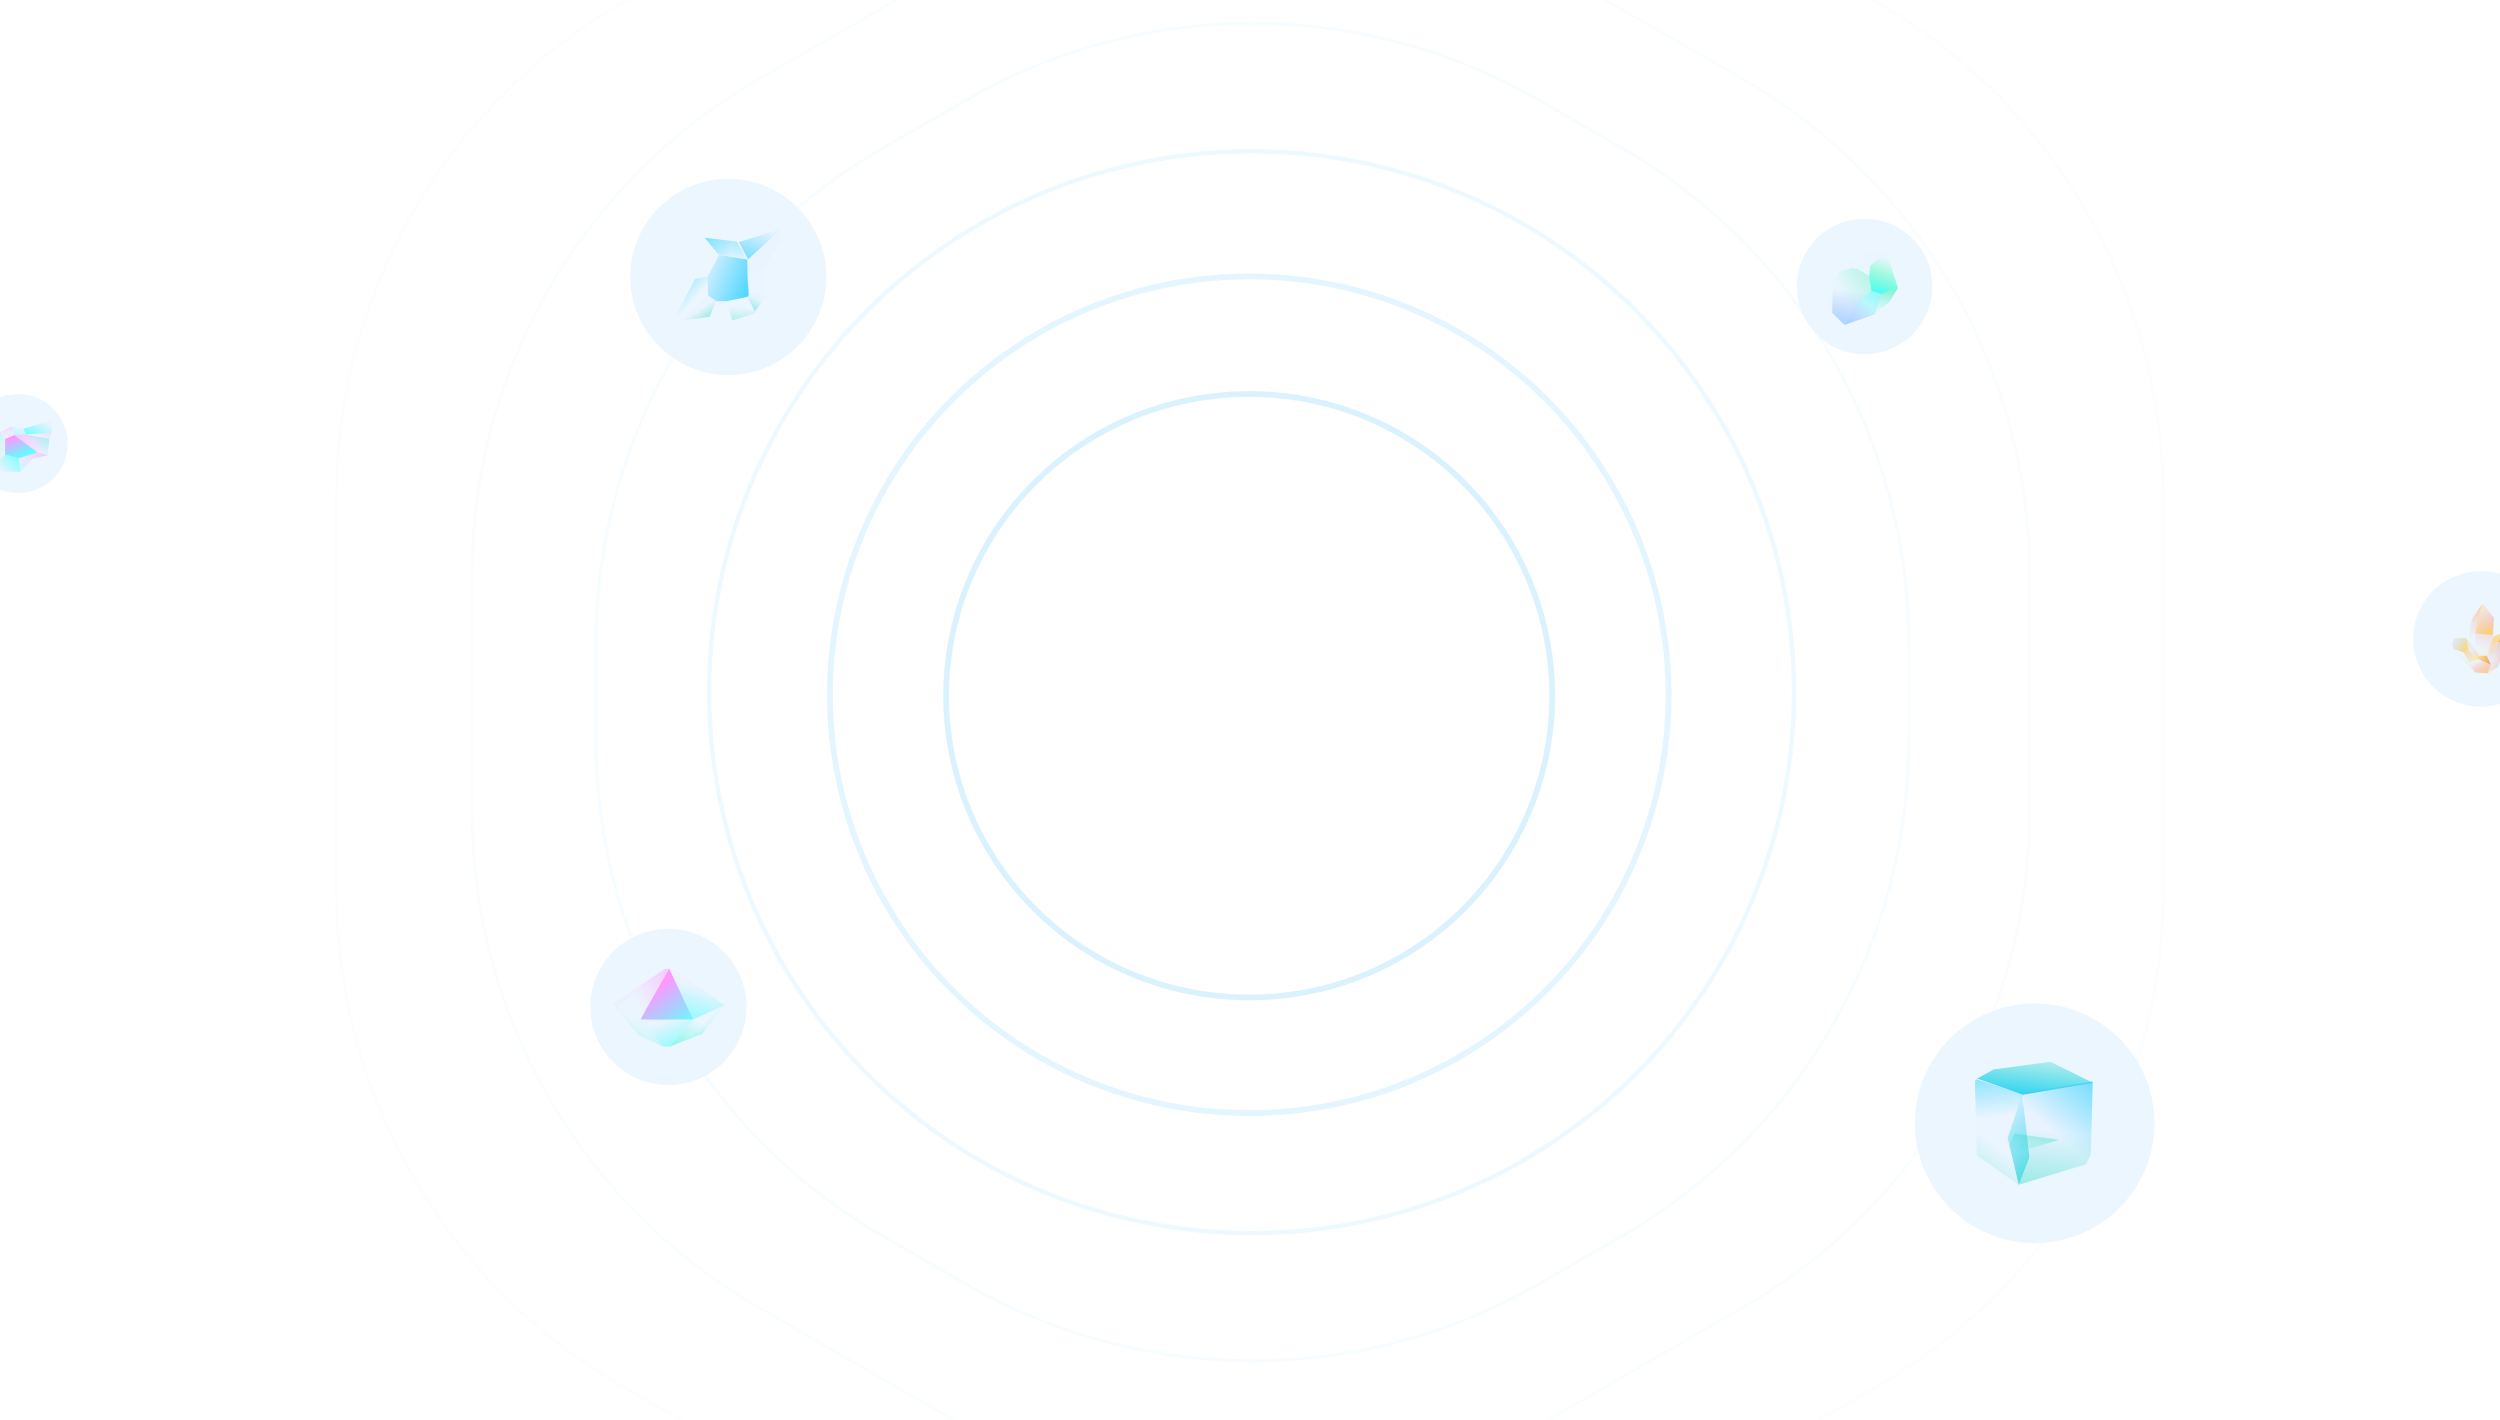 <svg width="1440" height="818" viewBox="0 0 1440 818" fill="none" xmlns="http://www.w3.org/2000/svg">
<path opacity="0.2" d="M632.239 250.179C686.118 219.199 752.944 219.199 806.822 250.179C860.657 281.134 894.109 338.653 894.109 400.746C894.109 462.839 860.657 520.358 806.822 551.312C752.943 582.293 686.118 582.293 632.239 551.312C578.405 520.358 544.952 462.839 544.952 400.746C544.952 338.653 578.405 281.134 632.239 250.179Z" stroke="#1CB0F6" stroke-opacity="0.82" stroke-width="3.307"/>
<path opacity="0.15" d="M598.789 191.469C673.423 148.473 765.704 148.473 840.338 191.469C914.939 234.445 961.109 314.101 961.109 400.192C961.109 486.283 914.939 565.939 840.338 608.916C765.704 651.912 673.423 651.911 598.789 608.916C524.188 565.939 478.017 486.283 478.017 400.192C478.017 314.101 524.188 234.445 598.789 191.469Z" stroke="#1CB0F6" stroke-opacity="0.82" stroke-width="3.307"/>
<path opacity="0.1" d="M564.658 128.825C661.176 73.246 780.596 73.246 877.113 128.825C973.58 184.375 1033.34 287.393 1033.34 398.707C1033.34 510.021 973.58 613.039 877.113 668.589C780.596 724.168 661.176 724.168 564.658 668.589C468.192 613.039 408.434 510.021 408.434 398.707C408.434 287.393 468.192 184.375 564.658 128.825Z" stroke="#1CB0F6" stroke-opacity="0.82" stroke-width="2.48"/>
<path opacity="0.05" d="M556.588 57.573C658.582 -1.251 784.197 -1.251 886.19 57.573L934.399 85.377C1036.53 144.281 1099.46 253.219 1099.46 371.121V426.129C1099.46 544.031 1036.53 652.968 934.399 711.873L886.19 739.678C784.197 798.502 658.582 798.502 556.588 739.678L508.378 711.873C406.245 652.968 343.317 544.031 343.317 426.129V371.121C343.318 253.219 406.245 144.281 508.378 85.377L556.588 57.573Z" stroke="#1CB0F6" stroke-opacity="0.82" stroke-width="1.653"/>
<path opacity="0.03" d="M555.74 -22.83C657.704 -81.609 783.262 -81.609 885.226 -22.83L1003.93 45.598C1106.09 104.493 1169.05 213.45 1169.05 331.376V467.36C1169.05 585.286 1106.09 694.242 1003.93 753.138L885.226 821.566C783.262 880.345 657.704 880.346 555.74 821.566L437.038 753.138C334.872 694.242 271.919 585.286 271.919 467.36V331.376C271.919 213.45 334.872 104.493 437.038 45.598L555.74 -22.83Z" stroke="#1CB0F6" stroke-opacity="0.82" stroke-width="1.653"/>
<path opacity="0.02" d="M555.094 -111.946C657.107 -170.8 782.76 -170.8 884.773 -111.946L1081.02 1.272C1183.13 60.183 1246.04 169.108 1246.04 286.994V513.006C1246.04 630.892 1183.13 739.817 1081.02 798.728L884.773 911.946C782.76 970.8 657.107 970.8 555.094 911.946L358.85 798.728C256.738 739.817 193.827 630.892 193.827 513.006V286.994C193.827 169.108 256.738 60.183 358.85 1.272L555.094 -111.946Z" stroke="#1CB0F6" stroke-opacity="0.82" stroke-width="1.653"/>
<circle cx="419.5" cy="159.5" r="56.5" fill="#ECF6FF"/>
<g filter="url(#filter0_i_45_16333)">
<path d="M414.171 146.827L407.546 159.724L407.838 170.094L412.593 173.49L418.436 173.502L430.552 170.952L431.237 169.745L430.573 159.26L430.395 149.478L414.171 146.827Z" fill="#4675FE" fill-opacity="0.02"/>
</g>
<path d="M414.171 146.827L407.546 159.724L407.838 170.094L412.593 173.49L418.436 173.502L430.552 170.952L431.237 169.745L430.573 159.26L430.395 149.478L414.171 146.827Z" fill="url(#paint0_linear_45_16333)"/>
<g opacity="0.3" filter="url(#filter1_i_45_16333)">
<path d="M397.17 147.109L406.43 136.666L414.183 146.121L407.625 159.293L400.34 160.632L397.17 147.109Z" fill="#4675FE" fill-opacity="0.02"/>
</g>
<g opacity="0.3" filter="url(#filter2_i_45_16333)">
<path d="M389.517 181.594L400.43 160.675L407.83 159.336L408.09 169.556L392.239 184.517L389.517 181.594Z" fill="#4675FE" fill-opacity="0.02"/>
</g>
<path d="M389.517 181.594L400.43 160.675L407.83 159.336L408.09 169.556L392.239 184.517L389.517 181.594Z" fill="url(#paint1_linear_45_16333)"/>
<g opacity="0.6" filter="url(#filter3_i_45_16333)">
<path d="M412.327 173.142L408.896 182.411L391.656 184.894L407.516 169.76L412.327 173.142Z" fill="#4675FE" fill-opacity="0.02"/>
</g>
<path d="M412.327 173.142L408.896 182.411L391.656 184.894L407.516 169.76L412.327 173.142Z" fill="url(#paint2_linear_45_16333)"/>
<g opacity="0.1" filter="url(#filter4_i_45_16333)">
<path d="M417.986 173.514L421.559 185.372L409.166 183.075L412.334 173.446L417.986 173.514Z" fill="#4675FE" fill-opacity="0.02"/>
</g>
<g opacity="0.3" filter="url(#filter5_i_45_16333)">
<path d="M424.508 139.174L429.733 149.087L413.686 146.354L406 137L424.508 139.174Z" fill="#4675FE" fill-opacity="0.02"/>
</g>
<path opacity="0.8" d="M424.508 139.174L429.733 149.087L413.686 146.354L406 137L424.508 139.174Z" fill="url(#paint3_linear_45_16333)"/>
<path opacity="0.8" d="M424.508 139.174L429.733 149.087L413.686 146.354L406 137L424.508 139.174Z" fill="url(#paint4_linear_45_16333)"/>
<g opacity="0.7" filter="url(#filter6_i_45_16333)">
<path d="M430.855 168.891L441.329 170.859L434.823 179.473L430.138 170.071L430.855 168.891Z" fill="#4675FE" fill-opacity="0.02"/>
</g>
<path d="M430.855 168.891L441.329 170.859L434.823 179.473L430.138 170.071L430.855 168.891Z" fill="url(#paint5_linear_45_16333)"/>
<g opacity="0.4" filter="url(#filter7_i_45_16333)">
<path d="M430.735 159.297L439.155 157.829L441.703 171.617L431.361 169.599L430.735 159.297Z" fill="#4675FE" fill-opacity="0.02"/>
</g>
<g opacity="0.3" filter="url(#filter8_i_45_16333)">
<path d="M418.129 173.007L430.494 170.402L435.201 180.327L421.787 184.622L418.129 173.007Z" fill="#4675FE" fill-opacity="0.02"/>
</g>
<path d="M418.129 173.007L430.494 170.402L435.201 180.327L421.787 184.622L418.129 173.007Z" fill="url(#paint6_linear_45_16333)"/>
<g opacity="0.6" filter="url(#filter9_i_45_16333)">
<path d="M429.974 148.833L448.391 131.264L449.822 138.995L438.369 157.344L430.185 158.796L429.974 148.833Z" fill="#4675FE" fill-opacity="0.02"/>
</g>
<g filter="url(#filter10_i_45_16333)">
<path d="M425.574 139.468L449.798 131.829L430.903 149.367L425.574 139.468Z" fill="#4675FE" fill-opacity="0.02"/>
</g>
<path d="M425.574 139.468L449.798 131.829L430.903 149.367L425.574 139.468Z" fill="url(#paint7_linear_45_16333)"/>
<circle cx="1172" cy="647" r="69" fill="#ECF6FF"/>
<g opacity="0.2" filter="url(#filter11_i_45_16333)">
<path d="M1162.7 682.411L1138.59 665.497L1137.57 621.705L1156.07 655.294L1162.7 682.411Z" fill="#4675FE" fill-opacity="0.02"/>
</g>
<g filter="url(#filter12_i_45_16333)">
<path d="M1165.11 630.558L1138.82 621.271L1148.36 615.966L1181.08 611.588L1205.43 623.66L1165.11 630.558Z" fill="#4675FE" fill-opacity="0.02"/>
</g>
<path d="M1165.11 630.558L1138.82 621.271L1148.36 615.966L1181.08 611.588L1205.43 623.66L1165.11 630.558Z" fill="url(#paint8_linear_45_16333)"/>
<g filter="url(#filter13_i_45_16333)">
<path d="M1164.78 630.559L1165.85 639.544L1168.99 666.562L1162.81 682.412L1156.42 655.534L1164.78 630.559Z" fill="#4675FE" fill-opacity="0.02"/>
</g>
<path d="M1164.78 630.559L1165.85 639.544L1168.99 666.562L1162.81 682.412L1156.42 655.534L1164.78 630.559Z" fill="url(#paint9_linear_45_16333)"/>
<g opacity="0.4" filter="url(#filter14_i_45_16333)">
<path d="M1138.61 621.705L1137.57 622.487L1156.38 655.852L1165.22 630.822L1138.61 621.705Z" fill="#4675FE" fill-opacity="0.02"/>
</g>
<path d="M1162.7 682.411L1138.59 665.497L1137.57 621.705L1156.07 655.294L1162.7 682.411Z" fill="url(#paint10_linear_45_16333)"/>
<path d="M1165.22 630.6L1156.38 654.588L1154.46 652.998L1156.07 655.859L1162.7 682.411L1138.59 665.85L1137.57 622.97L1137.78 623.345L1137.57 622.468L1138.61 621.705L1165.22 630.6Z" fill="url(#paint11_linear_45_16333)"/>
<g filter="url(#filter15_i_45_16333)">
<path d="M1162.7 682.412L1201.41 670.682L1204.26 664.883L1205.43 622.971L1164.8 629.822L1165.9 638.937L1169.21 666.337L1162.7 682.412Z" fill="#4675FE" fill-opacity="0.02"/>
</g>
<path d="M1204.26 664.883L1201.41 670.682L1162.7 682.412L1169.75 666.337L1165.9 638.938L1169 639.031L1166.33 638.491L1165.22 629.633L1205.43 622.971L1204.26 664.883Z" fill="url(#paint12_linear_45_16333)"/>
<path d="M1162.7 682.412L1201.41 670.682L1204.26 664.883L1205.43 622.971L1164.8 629.822L1165.9 638.937L1169.2 666.337L1162.7 682.412Z" fill="url(#paint13_linear_45_16333)"/>
<path d="M1186 656.51L1155 666L1160.21 653L1186 656.51Z" fill="url(#paint14_linear_45_16333)"/>
<circle cx="1074" cy="165" r="39" fill="#ECF6FF"/>
<g opacity="0.8" filter="url(#filter16_i_45_16333)">
<path d="M1076.64 158.955L1077.28 153.039L1070.22 155.037L1076.64 158.955Z" fill="#46FEF5" fill-opacity="0.02"/>
</g>
<g opacity="0.2" filter="url(#filter17_i_45_16333)">
<path d="M1064.1 151.503L1067.06 154.384L1060.07 156.19L1064.1 151.503Z" fill="#46FEF5" fill-opacity="0.02"/>
</g>
<g opacity="0.4" filter="url(#filter18_i_45_16333)">
<path d="M1070.22 155.037L1067.06 154.384L1064.1 151.503L1075.61 146.048L1085.19 143.551L1087.01 144.473L1077.28 153.039L1070.22 155.037Z" fill="#46FEF5" fill-opacity="0.02"/>
</g>
<g filter="url(#filter19_i_45_16333)">
<path d="M1076.64 158.956L1077.97 167.523L1083.59 169.444L1093.17 165.794L1089.78 155.038L1087.01 144.474L1077.28 153.039L1076.64 158.956Z" fill="#46FEF5" fill-opacity="0.02"/>
</g>
<path d="M1076.64 158.956L1077.97 167.523L1083.59 169.444L1093.17 165.794L1089.78 155.038L1087.01 144.474L1077.28 153.039L1076.64 158.956Z" fill="url(#paint15_linear_45_16333)"/>
<g opacity="0.5" filter="url(#filter20_i_45_16333)">
<path d="M1060.07 156.19L1055.78 162.183L1055.32 180.2L1062.39 187.154L1071.74 172.747L1077.97 167.523L1076.64 158.956L1070.22 155.038L1067.06 154.385L1060.07 156.19Z" fill="#46FEF5" fill-opacity="0.02"/>
</g>
<path opacity="0.6" d="M1060.07 156.19L1055.78 162.183L1055.32 180.2L1062.39 187.154L1071.74 172.747L1077.97 167.523L1076.64 158.956L1070.22 155.038L1067.06 154.385L1060.07 156.19Z" fill="url(#paint16_linear_45_16333)"/>
<path d="M1060.07 156.19L1055.78 162.183L1055.32 180.2L1062.39 187.154L1071.74 172.747L1077.97 167.523L1076.64 158.956L1070.22 155.038L1067.06 154.385L1060.07 156.19Z" fill="url(#paint17_linear_45_16333)"/>
<g opacity="0.6" filter="url(#filter21_i_45_16333)">
<path d="M1080.1 180.969L1083.59 169.445L1077.97 167.523L1071.74 172.748L1062.39 187.154L1080.1 180.969Z" fill="#46FEF5" fill-opacity="0.02"/>
</g>
<path d="M1080.1 180.969L1083.6 169.445L1077.97 167.523L1071.74 172.748L1062.39 187.154L1080.1 180.969Z" fill="url(#paint18_linear_45_16333)"/>
<path d="M1080.1 180.969L1083.6 169.445L1077.97 167.523L1071.74 172.748L1062.39 187.154L1080.1 180.969Z" fill="url(#paint19_linear_45_16333)"/>
<g opacity="0.3" filter="url(#filter22_i_45_16333)">
<path d="M1093.17 165.794L1088.46 173.708L1080.1 180.968L1083.59 169.444L1093.17 165.794Z" fill="#46FEF5" fill-opacity="0.02"/>
</g>
<path d="M1093.17 165.794L1088.46 173.708L1080.1 180.968L1083.59 169.444L1093.17 165.794Z" fill="url(#paint20_linear_45_16333)"/>
<circle cx="385" cy="580" r="45" fill="#ECF6FF"/>
<path d="M385.438 558C385.438 558 368.728 587.073 369.1 587.198C369.471 587.322 399.286 587.198 399.286 587.198L385.438 558Z" fill="url(#paint21_linear_45_16333)"/>
<g filter="url(#filter23_i_45_16333)">
<path d="M417.227 578.909L399.288 587.198L385.432 558L388.47 558.686L417.227 578.909Z" fill="#D48DD6" fill-opacity="0.02"/>
</g>
<path d="M417.227 578.909L399.288 587.198L385.432 558L388.47 558.686L417.227 578.909Z" fill="url(#paint22_linear_45_16333)"/>
<path d="M417.227 578.909L399.288 587.198L385.432 558L388.47 558.686L417.227 578.909Z" fill="url(#paint23_linear_45_16333)"/>
<g opacity="0.4" filter="url(#filter24_i_45_16333)">
<path d="M369.101 587.198L353.035 578.438L382.738 558.234L385.432 558L369.101 587.198Z" fill="#C56694" fill-opacity="0.02"/>
</g>
<path d="M369.101 587.198L353.035 578.438L382.738 558.234L385.432 558L369.101 587.198Z" fill="url(#paint24_linear_45_16333)"/>
<path opacity="0.4" d="M369.101 587.198L353.035 578.438L382.738 558.234L385.432 558L369.101 587.198Z" fill="url(#paint25_linear_45_16333)"/>
<g opacity="0.6" filter="url(#filter25_i_45_16333)">
<path d="M399.289 587.198L385.872 602.827H381.694L369.102 587.198H399.289Z" fill="#D48DD6" fill-opacity="0.02"/>
</g>
<path d="M399.286 587.198L385.868 602.827H381.69L369.098 587.198H399.286Z" fill="url(#paint26_linear_45_16333)"/>
<g opacity="0.3" filter="url(#filter26_i_45_16333)">
<path d="M417.225 578.908L404.508 595.457L385.869 602.826L399.287 587.197L417.225 578.908Z" fill="#D48DD6" fill-opacity="0.02"/>
</g>
<path d="M417.223 578.908L404.506 595.457L385.867 602.826L399.285 587.197L417.223 578.908Z" fill="url(#paint27_linear_45_16333)"/>
<path d="M417.223 578.908L404.506 595.457L385.867 602.826L399.285 587.197L417.223 578.908Z" fill="url(#paint28_linear_45_16333)"/>
<g opacity="0.2" filter="url(#filter27_i_45_16333)">
<path d="M353.035 578.438L367.82 596.266L381.693 602.826L369.101 587.197L353.035 578.438Z" fill="#C56694" fill-opacity="0.02"/>
</g>
<path opacity="0.3" d="M353.035 578.438L367.82 596.266L381.693 602.826L369.101 587.197L353.035 578.438Z" fill="url(#paint29_linear_45_16333)"/>
<path d="M353.035 578.438L367.82 596.266L381.693 602.826L369.101 587.197L353.035 578.438Z" fill="url(#paint30_linear_45_16333)"/>
<circle cx="10.5" cy="255.5" r="28.5" fill="#ECF6FF"/>
<path d="M21.605 260.621L8.238 250.575L2.982 252.799L2.878 261.918L10.786 263.894L21.605 260.621Z" fill="url(#paint31_linear_45_16333)"/>
<g filter="url(#filter28_i_45_16333)">
<path d="M29.77 249.358L15.053 250.207L13.503 247.013L29.493 242.188L29.77 249.358Z" fill="#D48DD6" fill-opacity="0.02"/>
</g>
<path d="M29.769 249.358L15.051 250.207L13.501 247.013L29.491 242.188L29.769 249.358Z" fill="url(#paint32_linear_45_16333)"/>
<g opacity="0.6" filter="url(#filter29_i_45_16333)">
<path d="M8.24 250.575L6.777 245.466L13.506 247.013L15.056 250.207L8.24 250.575Z" fill="#D48DD6" fill-opacity="0.02"/>
</g>
<path opacity="0.5" d="M8.24 250.575L6.777 245.466L13.506 247.013L15.056 250.207L8.24 250.575Z" fill="url(#paint33_linear_45_16333)"/>
<g opacity="0.1" filter="url(#filter30_i_45_16333)">
<path d="M28.441 252.87L15.053 250.206L29.77 249.357L28.441 252.87Z" fill="#C56694" fill-opacity="0.02"/>
</g>
<path opacity="0.4" d="M28.441 252.87L15.053 250.206L29.77 249.357L28.441 252.87Z" fill="url(#paint34_linear_45_16333)"/>
<g opacity="0.3" filter="url(#filter31_i_45_16333)">
<path d="M27.433 262.23L21.604 260.622L8.237 250.576L15.053 250.207L28.442 252.872L27.433 262.23Z" fill="#C56694" fill-opacity="0.02"/>
</g>
<path opacity="0.6" d="M27.433 262.23L21.604 260.622L8.237 250.576L15.053 250.207L28.442 252.872L27.433 262.23Z" fill="url(#paint35_linear_45_16333)"/>
<path d="M27.433 262.231L21.604 260.623L8.237 250.577L15.053 250.208L28.442 252.873L27.433 262.231Z" fill="url(#paint36_linear_45_16333)"/>
<g opacity="0.7" filter="url(#filter32_i_45_16333)">
<path d="M2.88 261.918L-4.758 271.579L11.635 271.769L10.788 263.893L2.88 261.918Z" fill="#D48DD6" fill-opacity="0.02"/>
</g>
<path d="M2.882 261.918L-4.756 271.579L11.637 271.769L10.79 263.893L2.882 261.918Z" fill="url(#paint37_linear_45_16333)"/>
<g opacity="0.2" filter="url(#filter33_i_45_16333)">
<path d="M21.605 260.621L10.786 263.893L11.633 271.769L18.745 264.192L27.434 262.229L21.605 260.621Z" fill="#C56694" fill-opacity="0.02"/>
</g>
<path d="M21.603 260.621L10.784 263.893L11.632 271.769L18.744 264.192L27.432 262.229L21.603 260.621Z" fill="url(#paint38_linear_45_16333)"/>
<g opacity="0.3" filter="url(#filter34_i_45_16333)">
<path d="M-0.174 248.992L2.982 252.8L8.238 250.575L6.775 245.466L-0.174 248.992Z" fill="#C56694" fill-opacity="0.02"/>
</g>
<path opacity="0.6" d="M-0.174 248.992L2.982 252.8L8.238 250.575L6.775 245.466L-0.174 248.992Z" fill="url(#paint39_linear_45_16333)"/>
<g opacity="0.4" filter="url(#filter35_i_45_16333)">
<path d="M-4.758 271.579L-0.172 248.991L2.984 252.799L2.88 261.918L-4.758 271.579Z" fill="#C56694" fill-opacity="0.02"/>
</g>
<path opacity="0.3" d="M-4.756 271.581L-0.17 248.993L2.986 252.801L2.882 261.92L-4.756 271.581Z" fill="url(#paint40_linear_45_16333)"/>
<path d="M-4.756 271.581L-0.17 248.993L2.986 252.801L2.882 261.92L-4.756 271.581Z" fill="url(#paint41_linear_45_16333)"/>
<path d="M21.603 260.621L10.784 263.893L11.632 271.769L18.744 264.192L27.432 262.229L21.603 260.621Z" fill="url(#paint42_linear_45_16333)"/>
<circle cx="1429" cy="368" r="39" fill="#ECF6FF"/>
<g filter="url(#filter36_i_45_16333)">
<path d="M1430.41 348.267L1436.49 355.817L1435.89 365.909C1435.89 365.909 1425.73 364.806 1425.73 364.695C1425.73 364.585 1429.24 348.567 1429.24 348.567L1430.41 348.267Z" fill="#F35C6B" fill-opacity="0.02"/>
</g>
<path d="M1430.41 348.267L1436.49 355.817L1435.89 365.909C1435.89 365.909 1425.73 364.806 1425.73 364.695C1425.73 364.585 1429.24 348.567 1429.24 348.567L1430.41 348.267Z" fill="url(#paint43_linear_45_16333)"/>
<path opacity="0.4" d="M1430.41 348.267L1436.49 355.817L1435.89 365.909C1435.89 365.909 1425.73 364.806 1425.73 364.695C1425.73 364.585 1429.24 348.567 1429.24 348.567L1430.41 348.267Z" fill="url(#paint44_linear_45_16333)"/>
<path d="M1430.41 348.267L1436.49 355.817L1435.89 365.909C1435.89 365.909 1425.73 364.806 1425.73 364.695C1425.73 364.585 1429.24 348.567 1429.24 348.567L1430.41 348.267Z" fill="url(#paint45_linear_45_16333)"/>
<g opacity="0.3" filter="url(#filter37_i_45_16333)">
<path d="M1437.89 365.921L1436.6 366.369L1436.32 367.064L1435.89 365.914L1436.49 355.817L1437.89 365.921Z" fill="#F35C6B" fill-opacity="0.02"/>
</g>
<g opacity="0.4" filter="url(#filter38_i_45_16333)">
<path d="M1428.16 377.718H1432.37L1434.8 370.785L1436.32 367.063L1435.89 365.913L1425.73 364.686L1425.94 374.735L1428.16 377.718Z" fill="#F35C6B" fill-opacity="0.02"/>
</g>
<path d="M1428.17 377.718H1432.37L1434.81 370.785L1436.33 367.063L1435.89 365.913L1425.73 364.686L1425.95 374.735L1428.17 377.718Z" fill="url(#paint46_linear_45_16333)"/>
<path opacity="0.6" d="M1428.17 377.718H1432.37L1434.81 370.785L1436.33 367.063L1435.89 365.913L1425.73 364.686L1425.95 374.735L1428.17 377.718Z" fill="url(#paint47_linear_45_16333)"/>
<g opacity="0.5" filter="url(#filter39_i_45_16333)">
<path d="M1421.93 367.981L1423.9 356.387L1429.24 348.567L1425.73 364.686L1421.93 367.981Z" fill="#F35C6B" fill-opacity="0.02"/>
</g>
<path d="M1421.93 367.981L1423.9 356.387L1429.24 348.567L1425.73 364.686L1421.93 367.981Z" fill="url(#paint48_linear_45_16333)"/>
<g opacity="0.2" filter="url(#filter40_i_45_16333)">
<path d="M1425.94 374.735L1421.93 369.391V367.981L1425.73 364.686L1425.94 374.735Z" fill="#F35C6B" fill-opacity="0.02"/>
</g>
<g opacity="0.7" filter="url(#filter41_i_45_16333)">
<path d="M1413.42 367.562H1420.56L1421.67 373.977L1418.94 375.784L1413.16 373.787L1412.34 370.977L1413.42 367.562Z" fill="#F35C6B" fill-opacity="0.02"/>
</g>
<path d="M1413.42 367.562H1420.56L1421.67 373.977L1418.94 375.784L1413.16 373.787L1412.34 370.977L1413.42 367.562Z" fill="url(#paint49_linear_45_16333)"/>
<g opacity="0.6" filter="url(#filter42_i_45_16333)">
<path d="M1421.67 373.977L1425.4 378.793L1426.39 377.718H1428.16L1420.55 367.562L1421.67 373.977Z" fill="#F35C6B" fill-opacity="0.02"/>
</g>
<path opacity="0.4" d="M1421.67 373.977L1425.4 378.793L1426.39 377.718H1428.17L1420.56 367.562L1421.67 373.977Z" fill="url(#paint50_linear_45_16333)"/>
<path opacity="0.4" d="M1421.67 373.977L1425.4 378.793L1426.39 377.718H1428.17L1420.56 367.562L1421.67 373.977Z" fill="url(#paint51_linear_45_16333)"/>
<g opacity="0.4" filter="url(#filter43_i_45_16333)">
<path d="M1418.94 375.785L1423.92 383.978L1422.88 381.537L1425.4 378.794L1421.67 373.978L1418.94 375.785Z" fill="#F35C6B" fill-opacity="0.02"/>
</g>
<path opacity="0.4" d="M1418.93 375.785L1423.92 383.978L1422.88 381.537L1425.4 378.794L1421.67 373.978L1418.93 375.785Z" fill="url(#paint52_linear_45_16333)"/>
<g opacity="0.1" filter="url(#filter44_i_45_16333)">
<path d="M1413.16 373.787L1423.99 385.869L1424.81 386.071L1423.92 383.978L1418.94 375.784L1413.16 373.787Z" fill="#F35C6B" fill-opacity="0.02"/>
</g>
<path opacity="0.5" d="M1413.16 373.787L1423.99 385.869L1424.81 386.071L1423.92 383.978L1418.94 375.784L1413.16 373.787Z" fill="url(#paint53_linear_45_16333)"/>
<path d="M1438.93 369.959C1438.95 369.828 1442.48 364.226 1442.5 364.306C1442.52 364.385 1445.1 368.462 1445.1 368.462L1438.93 369.959Z" fill="url(#paint54_linear_45_16333)"/>
<g opacity="0.5" filter="url(#filter45_i_45_16333)">
<path d="M1434.81 370.797C1434.9 370.673 1436.6 366.38 1436.6 366.38L1442.5 364.306L1438.94 369.96L1434.81 370.797Z" fill="#F35C6B" fill-opacity="0.02"/>
</g>
<path opacity="0.8" d="M1434.81 370.797C1434.9 370.673 1436.6 366.38 1436.6 366.38L1442.5 364.306L1438.94 369.96L1434.81 370.797Z" fill="url(#paint55_linear_45_16333)"/>
<g opacity="0.2" filter="url(#filter46_i_45_16333)">
<path d="M1434.8 382.865C1434.86 382.776 1438.93 369.957 1438.93 369.957L1445.1 368.462L1438.63 384.241L1432.92 387.876L1434.8 382.865Z" fill="#F35C6B" fill-opacity="0.02"/>
</g>
<path d="M1434.81 382.865C1434.86 382.776 1438.94 369.957 1438.94 369.957L1445.1 368.462L1438.63 384.241L1432.93 387.876L1434.81 382.865Z" fill="url(#paint56_linear_45_16333)"/>
<g opacity="0.4" filter="url(#filter47_i_45_16333)">
<path d="M1434.8 370.785L1432.37 377.718L1434.8 382.865L1438.94 369.959L1434.8 370.785Z" fill="#F35C6B" fill-opacity="0.02"/>
</g>
<path opacity="0.6" d="M1434.81 370.785L1432.37 377.718L1434.81 382.865L1438.94 369.959L1434.81 370.785Z" fill="url(#paint57_linear_45_16333)"/>
<path opacity="0.6" d="M1434.81 370.785L1432.37 377.718L1434.81 382.865L1438.94 369.959L1434.81 370.785Z" fill="url(#paint58_linear_45_16333)"/>
<path d="M1422.88 381.537L1426.39 377.719H1432.37L1434.8 382.866L1427.11 379.491L1422.88 381.537Z" fill="url(#paint59_linear_45_16333)"/>
<g opacity="0.2" filter="url(#filter48_i_45_16333)">
<path d="M1432.92 387.877L1434.8 382.866L1427.11 379.491L1422.88 381.538L1425.34 387.295L1432.92 387.877Z" fill="#F35C6B" fill-opacity="0.02"/>
</g>
<path d="M1432.92 387.877L1434.8 382.866L1427.11 379.491L1422.87 381.538L1425.34 387.295L1432.92 387.877Z" fill="url(#paint60_linear_45_16333)"/>
<path d="M1434.81 382.865C1434.86 382.776 1438.94 369.957 1438.94 369.957L1445.1 368.462L1438.63 384.241L1432.93 387.876L1434.81 382.865Z" fill="url(#paint61_linear_45_16333)"/>
<path d="M1434.81 382.865C1434.86 382.776 1438.94 369.957 1438.94 369.957L1445.1 368.462L1438.63 384.241L1432.93 387.876L1434.81 382.865Z" fill="url(#paint62_linear_45_16333)"/>
<defs>
<filter id="filter0_i_45_16333" x="407.547" y="146.827" width="23.689" height="26.675" filterUnits="userSpaceOnUse" color-interpolation-filters="sRGB">
<feFlood flood-opacity="0" result="BackgroundImageFix"/>
<feBlend mode="normal" in="SourceGraphic" in2="BackgroundImageFix" result="shape"/>
<feColorMatrix in="SourceAlpha" type="matrix" values="0 0 0 0 0 0 0 0 0 0 0 0 0 0 0 0 0 0 127 0" result="hardAlpha"/>
<feOffset/>
<feGaussianBlur stdDeviation="11.837"/>
<feComposite in2="hardAlpha" operator="arithmetic" k2="-1" k3="1"/>
<feColorMatrix type="matrix" values="0 0 0 0 0.275 0 0 0 0 0.459 0 0 0 0 0.996 0 0 0 1 0"/>
<feBlend mode="normal" in2="shape" result="effect1_innerShadow_45_16333"/>
</filter>
<filter id="filter1_i_45_16333" x="397.17" y="136.666" width="17.014" height="23.966" filterUnits="userSpaceOnUse" color-interpolation-filters="sRGB">
<feFlood flood-opacity="0" result="BackgroundImageFix"/>
<feBlend mode="normal" in="SourceGraphic" in2="BackgroundImageFix" result="shape"/>
<feColorMatrix in="SourceAlpha" type="matrix" values="0 0 0 0 0 0 0 0 0 0 0 0 0 0 0 0 0 0 127 0" result="hardAlpha"/>
<feOffset/>
<feGaussianBlur stdDeviation="5.895"/>
<feComposite in2="hardAlpha" operator="arithmetic" k2="-1" k3="1"/>
<feColorMatrix type="matrix" values="0 0 0 0 0.275 0 0 0 0 0.459 0 0 0 0 0.996 0 0 0 1 0"/>
<feBlend mode="normal" in2="shape" result="effect1_innerShadow_45_16333"/>
</filter>
<filter id="filter2_i_45_16333" x="389.516" y="159.336" width="18.574" height="25.182" filterUnits="userSpaceOnUse" color-interpolation-filters="sRGB">
<feFlood flood-opacity="0" result="BackgroundImageFix"/>
<feBlend mode="normal" in="SourceGraphic" in2="BackgroundImageFix" result="shape"/>
<feColorMatrix in="SourceAlpha" type="matrix" values="0 0 0 0 0 0 0 0 0 0 0 0 0 0 0 0 0 0 127 0" result="hardAlpha"/>
<feOffset/>
<feGaussianBlur stdDeviation="5.895"/>
<feComposite in2="hardAlpha" operator="arithmetic" k2="-1" k3="1"/>
<feColorMatrix type="matrix" values="0 0 0 0 0.275 0 0 0 0 0.459 0 0 0 0 0.996 0 0 0 1 0"/>
<feBlend mode="normal" in2="shape" result="effect1_innerShadow_45_16333"/>
</filter>
<filter id="filter3_i_45_16333" x="391.656" y="169.76" width="20.672" height="15.135" filterUnits="userSpaceOnUse" color-interpolation-filters="sRGB">
<feFlood flood-opacity="0" result="BackgroundImageFix"/>
<feBlend mode="normal" in="SourceGraphic" in2="BackgroundImageFix" result="shape"/>
<feColorMatrix in="SourceAlpha" type="matrix" values="0 0 0 0 0 0 0 0 0 0 0 0 0 0 0 0 0 0 127 0" result="hardAlpha"/>
<feOffset/>
<feGaussianBlur stdDeviation="5.895"/>
<feComposite in2="hardAlpha" operator="arithmetic" k2="-1" k3="1"/>
<feColorMatrix type="matrix" values="0 0 0 0 0.275 0 0 0 0 0.459 0 0 0 0 0.996 0 0 0 1 0"/>
<feBlend mode="normal" in2="shape" result="effect1_innerShadow_45_16333"/>
</filter>
<filter id="filter4_i_45_16333" x="409.166" y="173.445" width="12.393" height="11.927" filterUnits="userSpaceOnUse" color-interpolation-filters="sRGB">
<feFlood flood-opacity="0" result="BackgroundImageFix"/>
<feBlend mode="normal" in="SourceGraphic" in2="BackgroundImageFix" result="shape"/>
<feColorMatrix in="SourceAlpha" type="matrix" values="0 0 0 0 0 0 0 0 0 0 0 0 0 0 0 0 0 0 127 0" result="hardAlpha"/>
<feOffset/>
<feGaussianBlur stdDeviation="5.895"/>
<feComposite in2="hardAlpha" operator="arithmetic" k2="-1" k3="1"/>
<feColorMatrix type="matrix" values="0 0 0 0 0.275 0 0 0 0 0.459 0 0 0 0 0.996 0 0 0 1 0"/>
<feBlend mode="normal" in2="shape" result="effect1_innerShadow_45_16333"/>
</filter>
<filter id="filter5_i_45_16333" x="406" y="137" width="23.732" height="12.087" filterUnits="userSpaceOnUse" color-interpolation-filters="sRGB">
<feFlood flood-opacity="0" result="BackgroundImageFix"/>
<feBlend mode="normal" in="SourceGraphic" in2="BackgroundImageFix" result="shape"/>
<feColorMatrix in="SourceAlpha" type="matrix" values="0 0 0 0 0 0 0 0 0 0 0 0 0 0 0 0 0 0 127 0" result="hardAlpha"/>
<feOffset/>
<feGaussianBlur stdDeviation="5.895"/>
<feComposite in2="hardAlpha" operator="arithmetic" k2="-1" k3="1"/>
<feColorMatrix type="matrix" values="0 0 0 0 0.275 0 0 0 0 0.459 0 0 0 0 0.996 0 0 0 1 0"/>
<feBlend mode="normal" in2="shape" result="effect1_innerShadow_45_16333"/>
</filter>
<filter id="filter6_i_45_16333" x="430.137" y="168.891" width="11.191" height="10.582" filterUnits="userSpaceOnUse" color-interpolation-filters="sRGB">
<feFlood flood-opacity="0" result="BackgroundImageFix"/>
<feBlend mode="normal" in="SourceGraphic" in2="BackgroundImageFix" result="shape"/>
<feColorMatrix in="SourceAlpha" type="matrix" values="0 0 0 0 0 0 0 0 0 0 0 0 0 0 0 0 0 0 127 0" result="hardAlpha"/>
<feOffset/>
<feGaussianBlur stdDeviation="5.895"/>
<feComposite in2="hardAlpha" operator="arithmetic" k2="-1" k3="1"/>
<feColorMatrix type="matrix" values="0 0 0 0 0.275 0 0 0 0 0.459 0 0 0 0 0.996 0 0 0 1 0"/>
<feBlend mode="normal" in2="shape" result="effect1_innerShadow_45_16333"/>
</filter>
<filter id="filter7_i_45_16333" x="430.734" y="157.829" width="10.969" height="13.788" filterUnits="userSpaceOnUse" color-interpolation-filters="sRGB">
<feFlood flood-opacity="0" result="BackgroundImageFix"/>
<feBlend mode="normal" in="SourceGraphic" in2="BackgroundImageFix" result="shape"/>
<feColorMatrix in="SourceAlpha" type="matrix" values="0 0 0 0 0 0 0 0 0 0 0 0 0 0 0 0 0 0 127 0" result="hardAlpha"/>
<feOffset/>
<feGaussianBlur stdDeviation="5.895"/>
<feComposite in2="hardAlpha" operator="arithmetic" k2="-1" k3="1"/>
<feColorMatrix type="matrix" values="0 0 0 0 0.275 0 0 0 0 0.459 0 0 0 0 0.996 0 0 0 1 0"/>
<feBlend mode="normal" in2="shape" result="effect1_innerShadow_45_16333"/>
</filter>
<filter id="filter8_i_45_16333" x="418.129" y="170.402" width="17.072" height="14.22" filterUnits="userSpaceOnUse" color-interpolation-filters="sRGB">
<feFlood flood-opacity="0" result="BackgroundImageFix"/>
<feBlend mode="normal" in="SourceGraphic" in2="BackgroundImageFix" result="shape"/>
<feColorMatrix in="SourceAlpha" type="matrix" values="0 0 0 0 0 0 0 0 0 0 0 0 0 0 0 0 0 0 127 0" result="hardAlpha"/>
<feOffset/>
<feGaussianBlur stdDeviation="5.895"/>
<feComposite in2="hardAlpha" operator="arithmetic" k2="-1" k3="1"/>
<feColorMatrix type="matrix" values="0 0 0 0 0.275 0 0 0 0 0.459 0 0 0 0 0.996 0 0 0 1 0"/>
<feBlend mode="normal" in2="shape" result="effect1_innerShadow_45_16333"/>
</filter>
<filter id="filter9_i_45_16333" x="429.975" y="131.265" width="19.848" height="27.531" filterUnits="userSpaceOnUse" color-interpolation-filters="sRGB">
<feFlood flood-opacity="0" result="BackgroundImageFix"/>
<feBlend mode="normal" in="SourceGraphic" in2="BackgroundImageFix" result="shape"/>
<feColorMatrix in="SourceAlpha" type="matrix" values="0 0 0 0 0 0 0 0 0 0 0 0 0 0 0 0 0 0 127 0" result="hardAlpha"/>
<feOffset/>
<feGaussianBlur stdDeviation="5.895"/>
<feComposite in2="hardAlpha" operator="arithmetic" k2="-1" k3="1"/>
<feColorMatrix type="matrix" values="0 0 0 0 0.275 0 0 0 0 0.459 0 0 0 0 0.996 0 0 0 1 0"/>
<feBlend mode="normal" in2="shape" result="effect1_innerShadow_45_16333"/>
</filter>
<filter id="filter10_i_45_16333" x="425.574" y="131.829" width="24.225" height="17.538" filterUnits="userSpaceOnUse" color-interpolation-filters="sRGB">
<feFlood flood-opacity="0" result="BackgroundImageFix"/>
<feBlend mode="normal" in="SourceGraphic" in2="BackgroundImageFix" result="shape"/>
<feColorMatrix in="SourceAlpha" type="matrix" values="0 0 0 0 0 0 0 0 0 0 0 0 0 0 0 0 0 0 127 0" result="hardAlpha"/>
<feOffset/>
<feGaussianBlur stdDeviation="5.895"/>
<feComposite in2="hardAlpha" operator="arithmetic" k2="-1" k3="1"/>
<feColorMatrix type="matrix" values="0 0 0 0 0.275 0 0 0 0 0.459 0 0 0 0 0.996 0 0 0 1 0"/>
<feBlend mode="normal" in2="shape" result="effect1_innerShadow_45_16333"/>
</filter>
<filter id="filter11_i_45_16333" x="1137.57" y="621.705" width="25.135" height="60.706" filterUnits="userSpaceOnUse" color-interpolation-filters="sRGB">
<feFlood flood-opacity="0" result="BackgroundImageFix"/>
<feBlend mode="normal" in="SourceGraphic" in2="BackgroundImageFix" result="shape"/>
<feColorMatrix in="SourceAlpha" type="matrix" values="0 0 0 0 0 0 0 0 0 0 0 0 0 0 0 0 0 0 127 0" result="hardAlpha"/>
<feOffset/>
<feGaussianBlur stdDeviation="5.468"/>
<feComposite in2="hardAlpha" operator="arithmetic" k2="-1" k3="1"/>
<feColorMatrix type="matrix" values="0 0 0 0 0.275 0 0 0 0 0.459 0 0 0 0 0.996 0 0 0 1 0"/>
<feBlend mode="normal" in2="shape" result="effect1_innerShadow_45_16333"/>
</filter>
<filter id="filter12_i_45_16333" x="1138.82" y="611.588" width="66.607" height="18.971" filterUnits="userSpaceOnUse" color-interpolation-filters="sRGB">
<feFlood flood-opacity="0" result="BackgroundImageFix"/>
<feBlend mode="normal" in="SourceGraphic" in2="BackgroundImageFix" result="shape"/>
<feColorMatrix in="SourceAlpha" type="matrix" values="0 0 0 0 0 0 0 0 0 0 0 0 0 0 0 0 0 0 127 0" result="hardAlpha"/>
<feOffset/>
<feGaussianBlur stdDeviation="6.25"/>
<feComposite in2="hardAlpha" operator="arithmetic" k2="-1" k3="1"/>
<feColorMatrix type="matrix" values="0 0 0 0 0.275 0 0 0 0 0.459 0 0 0 0 0.996 0 0 0 1 0"/>
<feBlend mode="normal" in2="shape" result="effect1_innerShadow_45_16333"/>
</filter>
<filter id="filter13_i_45_16333" x="1156.42" y="630.559" width="12.568" height="51.852" filterUnits="userSpaceOnUse" color-interpolation-filters="sRGB">
<feFlood flood-opacity="0" result="BackgroundImageFix"/>
<feBlend mode="normal" in="SourceGraphic" in2="BackgroundImageFix" result="shape"/>
<feColorMatrix in="SourceAlpha" type="matrix" values="0 0 0 0 0 0 0 0 0 0 0 0 0 0 0 0 0 0 127 0" result="hardAlpha"/>
<feOffset/>
<feGaussianBlur stdDeviation="5.468"/>
<feComposite in2="hardAlpha" operator="arithmetic" k2="-1" k3="1"/>
<feColorMatrix type="matrix" values="0 0 0 0 0.275 0 0 0 0 0.459 0 0 0 0 0.996 0 0 0 1 0"/>
<feBlend mode="normal" in2="shape" result="effect1_innerShadow_45_16333"/>
</filter>
<filter id="filter14_i_45_16333" x="1137.57" y="621.705" width="27.648" height="34.148" filterUnits="userSpaceOnUse" color-interpolation-filters="sRGB">
<feFlood flood-opacity="0" result="BackgroundImageFix"/>
<feBlend mode="normal" in="SourceGraphic" in2="BackgroundImageFix" result="shape"/>
<feColorMatrix in="SourceAlpha" type="matrix" values="0 0 0 0 0 0 0 0 0 0 0 0 0 0 0 0 0 0 127 0" result="hardAlpha"/>
<feOffset/>
<feGaussianBlur stdDeviation="5.468"/>
<feComposite in2="hardAlpha" operator="arithmetic" k2="-1" k3="1"/>
<feColorMatrix type="matrix" values="0 0 0 0 0.275 0 0 0 0 0.459 0 0 0 0 0.996 0 0 0 1 0"/>
<feBlend mode="normal" in2="shape" result="effect1_innerShadow_45_16333"/>
</filter>
<filter id="filter15_i_45_16333" x="1162.7" y="622.971" width="42.73" height="59.441" filterUnits="userSpaceOnUse" color-interpolation-filters="sRGB">
<feFlood flood-opacity="0" result="BackgroundImageFix"/>
<feBlend mode="normal" in="SourceGraphic" in2="BackgroundImageFix" result="shape"/>
<feColorMatrix in="SourceAlpha" type="matrix" values="0 0 0 0 0 0 0 0 0 0 0 0 0 0 0 0 0 0 127 0" result="hardAlpha"/>
<feOffset/>
<feGaussianBlur stdDeviation="5.468"/>
<feComposite in2="hardAlpha" operator="arithmetic" k2="-1" k3="1"/>
<feColorMatrix type="matrix" values="0 0 0 0 0.275 0 0 0 0 0.459 0 0 0 0 0.996 0 0 0 1 0"/>
<feBlend mode="normal" in2="shape" result="effect1_innerShadow_45_16333"/>
</filter>
<filter id="filter16_i_45_16333" x="1070.22" y="153.039" width="7.068" height="5.916" filterUnits="userSpaceOnUse" color-interpolation-filters="sRGB">
<feFlood flood-opacity="0" result="BackgroundImageFix"/>
<feBlend mode="normal" in="SourceGraphic" in2="BackgroundImageFix" result="shape"/>
<feColorMatrix in="SourceAlpha" type="matrix" values="0 0 0 0 0 0 0 0 0 0 0 0 0 0 0 0 0 0 127 0" result="hardAlpha"/>
<feOffset/>
<feGaussianBlur stdDeviation="5.635"/>
<feComposite in2="hardAlpha" operator="arithmetic" k2="-1" k3="1"/>
<feColorMatrix type="matrix" values="0 0 0 0 0.275 0 0 0 0 0.996 0 0 0 0 0.961 0 0 0 1 0"/>
<feBlend mode="normal" in2="shape" result="effect1_innerShadow_45_16333"/>
</filter>
<filter id="filter17_i_45_16333" x="1060.07" y="151.503" width="6.992" height="4.687" filterUnits="userSpaceOnUse" color-interpolation-filters="sRGB">
<feFlood flood-opacity="0" result="BackgroundImageFix"/>
<feBlend mode="normal" in="SourceGraphic" in2="BackgroundImageFix" result="shape"/>
<feColorMatrix in="SourceAlpha" type="matrix" values="0 0 0 0 0 0 0 0 0 0 0 0 0 0 0 0 0 0 127 0" result="hardAlpha"/>
<feOffset/>
<feGaussianBlur stdDeviation="5.635"/>
<feComposite in2="hardAlpha" operator="arithmetic" k2="-1" k3="1"/>
<feColorMatrix type="matrix" values="0 0 0 0 0.275 0 0 0 0 0.996 0 0 0 0 0.961 0 0 0 1 0"/>
<feBlend mode="normal" in2="shape" result="effect1_innerShadow_45_16333"/>
</filter>
<filter id="filter18_i_45_16333" x="1064.1" y="143.551" width="22.912" height="11.486" filterUnits="userSpaceOnUse" color-interpolation-filters="sRGB">
<feFlood flood-opacity="0" result="BackgroundImageFix"/>
<feBlend mode="normal" in="SourceGraphic" in2="BackgroundImageFix" result="shape"/>
<feColorMatrix in="SourceAlpha" type="matrix" values="0 0 0 0 0 0 0 0 0 0 0 0 0 0 0 0 0 0 127 0" result="hardAlpha"/>
<feOffset/>
<feGaussianBlur stdDeviation="5.635"/>
<feComposite in2="hardAlpha" operator="arithmetic" k2="-1" k3="1"/>
<feColorMatrix type="matrix" values="0 0 0 0 0.275 0 0 0 0 0.996 0 0 0 0 0.961 0 0 0 1 0"/>
<feBlend mode="normal" in2="shape" result="effect1_innerShadow_45_16333"/>
</filter>
<filter id="filter19_i_45_16333" x="1076.64" y="144.474" width="16.529" height="24.971" filterUnits="userSpaceOnUse" color-interpolation-filters="sRGB">
<feFlood flood-opacity="0" result="BackgroundImageFix"/>
<feBlend mode="normal" in="SourceGraphic" in2="BackgroundImageFix" result="shape"/>
<feColorMatrix in="SourceAlpha" type="matrix" values="0 0 0 0 0 0 0 0 0 0 0 0 0 0 0 0 0 0 127 0" result="hardAlpha"/>
<feOffset/>
<feGaussianBlur stdDeviation="10.369"/>
<feComposite in2="hardAlpha" operator="arithmetic" k2="-1" k3="1"/>
<feColorMatrix type="matrix" values="0 0 0 0 0.275 0 0 0 0 0.996 0 0 0 0 0.961 0 0 0 1 0"/>
<feBlend mode="normal" in2="shape" result="effect1_innerShadow_45_16333"/>
</filter>
<filter id="filter20_i_45_16333" x="1055.32" y="154.385" width="22.646" height="32.77" filterUnits="userSpaceOnUse" color-interpolation-filters="sRGB">
<feFlood flood-opacity="0" result="BackgroundImageFix"/>
<feBlend mode="normal" in="SourceGraphic" in2="BackgroundImageFix" result="shape"/>
<feColorMatrix in="SourceAlpha" type="matrix" values="0 0 0 0 0 0 0 0 0 0 0 0 0 0 0 0 0 0 127 0" result="hardAlpha"/>
<feOffset/>
<feGaussianBlur stdDeviation="10.279"/>
<feComposite in2="hardAlpha" operator="arithmetic" k2="-1" k3="1"/>
<feColorMatrix type="matrix" values="0 0 0 0 0.275 0 0 0 0 0.996 0 0 0 0 0.961 0 0 0 1 0"/>
<feBlend mode="normal" in2="shape" result="effect1_innerShadow_45_16333"/>
</filter>
<filter id="filter21_i_45_16333" x="1062.39" y="167.523" width="21.203" height="19.631" filterUnits="userSpaceOnUse" color-interpolation-filters="sRGB">
<feFlood flood-opacity="0" result="BackgroundImageFix"/>
<feBlend mode="normal" in="SourceGraphic" in2="BackgroundImageFix" result="shape"/>
<feColorMatrix in="SourceAlpha" type="matrix" values="0 0 0 0 0 0 0 0 0 0 0 0 0 0 0 0 0 0 127 0" result="hardAlpha"/>
<feOffset/>
<feGaussianBlur stdDeviation="8.024"/>
<feComposite in2="hardAlpha" operator="arithmetic" k2="-1" k3="1"/>
<feColorMatrix type="matrix" values="0 0 0 0 0.275 0 0 0 0 0.996 0 0 0 0 0.961 0 0 0 1 0"/>
<feBlend mode="normal" in2="shape" result="effect1_innerShadow_45_16333"/>
</filter>
<filter id="filter22_i_45_16333" x="1080.1" y="165.794" width="13.07" height="15.174" filterUnits="userSpaceOnUse" color-interpolation-filters="sRGB">
<feFlood flood-opacity="0" result="BackgroundImageFix"/>
<feBlend mode="normal" in="SourceGraphic" in2="BackgroundImageFix" result="shape"/>
<feColorMatrix in="SourceAlpha" type="matrix" values="0 0 0 0 0 0 0 0 0 0 0 0 0 0 0 0 0 0 127 0" result="hardAlpha"/>
<feOffset/>
<feGaussianBlur stdDeviation="5.635"/>
<feComposite in2="hardAlpha" operator="arithmetic" k2="-1" k3="1"/>
<feColorMatrix type="matrix" values="0 0 0 0 0.275 0 0 0 0 0.996 0 0 0 0 0.961 0 0 0 1 0"/>
<feBlend mode="normal" in2="shape" result="effect1_innerShadow_45_16333"/>
</filter>
<filter id="filter23_i_45_16333" x="385.432" y="558" width="31.795" height="29.198" filterUnits="userSpaceOnUse" color-interpolation-filters="sRGB">
<feFlood flood-opacity="0" result="BackgroundImageFix"/>
<feBlend mode="normal" in="SourceGraphic" in2="BackgroundImageFix" result="shape"/>
<feColorMatrix in="SourceAlpha" type="matrix" values="0 0 0 0 0 0 0 0 0 0 0 0 0 0 0 0 0 0 127 0" result="hardAlpha"/>
<feOffset/>
<feGaussianBlur stdDeviation="5.436"/>
<feComposite in2="hardAlpha" operator="arithmetic" k2="-1" k3="1"/>
<feColorMatrix type="matrix" values="0 0 0 0 0.831 0 0 0 0 0.553 0 0 0 0 0.839 0 0 0 1 0"/>
<feBlend mode="normal" in2="shape" result="effect1_innerShadow_45_16333"/>
</filter>
<filter id="filter24_i_45_16333" x="353.035" y="558" width="32.397" height="29.198" filterUnits="userSpaceOnUse" color-interpolation-filters="sRGB">
<feFlood flood-opacity="0" result="BackgroundImageFix"/>
<feBlend mode="normal" in="SourceGraphic" in2="BackgroundImageFix" result="shape"/>
<feColorMatrix in="SourceAlpha" type="matrix" values="0 0 0 0 0 0 0 0 0 0 0 0 0 0 0 0 0 0 127 0" result="hardAlpha"/>
<feOffset/>
<feGaussianBlur stdDeviation="5.436"/>
<feComposite in2="hardAlpha" operator="arithmetic" k2="-1" k3="1"/>
<feColorMatrix type="matrix" values="0 0 0 0 0.773 0 0 0 0 0.4 0 0 0 0 0.58 0 0 0 1 0"/>
<feBlend mode="normal" in2="shape" result="effect1_innerShadow_45_16333"/>
</filter>
<filter id="filter25_i_45_16333" x="369.102" y="587.198" width="30.188" height="15.629" filterUnits="userSpaceOnUse" color-interpolation-filters="sRGB">
<feFlood flood-opacity="0" result="BackgroundImageFix"/>
<feBlend mode="normal" in="SourceGraphic" in2="BackgroundImageFix" result="shape"/>
<feColorMatrix in="SourceAlpha" type="matrix" values="0 0 0 0 0 0 0 0 0 0 0 0 0 0 0 0 0 0 127 0" result="hardAlpha"/>
<feOffset/>
<feGaussianBlur stdDeviation="5.436"/>
<feComposite in2="hardAlpha" operator="arithmetic" k2="-1" k3="1"/>
<feColorMatrix type="matrix" values="0 0 0 0 0.831 0 0 0 0 0.553 0 0 0 0 0.839 0 0 0 1 0"/>
<feBlend mode="normal" in2="shape" result="effect1_innerShadow_45_16333"/>
</filter>
<filter id="filter26_i_45_16333" x="385.869" y="578.908" width="31.355" height="23.918" filterUnits="userSpaceOnUse" color-interpolation-filters="sRGB">
<feFlood flood-opacity="0" result="BackgroundImageFix"/>
<feBlend mode="normal" in="SourceGraphic" in2="BackgroundImageFix" result="shape"/>
<feColorMatrix in="SourceAlpha" type="matrix" values="0 0 0 0 0 0 0 0 0 0 0 0 0 0 0 0 0 0 127 0" result="hardAlpha"/>
<feOffset/>
<feGaussianBlur stdDeviation="5.436"/>
<feComposite in2="hardAlpha" operator="arithmetic" k2="-1" k3="1"/>
<feColorMatrix type="matrix" values="0 0 0 0 0.831 0 0 0 0 0.553 0 0 0 0 0.839 0 0 0 1 0"/>
<feBlend mode="normal" in2="shape" result="effect1_innerShadow_45_16333"/>
</filter>
<filter id="filter27_i_45_16333" x="353.035" y="578.438" width="28.658" height="24.388" filterUnits="userSpaceOnUse" color-interpolation-filters="sRGB">
<feFlood flood-opacity="0" result="BackgroundImageFix"/>
<feBlend mode="normal" in="SourceGraphic" in2="BackgroundImageFix" result="shape"/>
<feColorMatrix in="SourceAlpha" type="matrix" values="0 0 0 0 0 0 0 0 0 0 0 0 0 0 0 0 0 0 127 0" result="hardAlpha"/>
<feOffset/>
<feGaussianBlur stdDeviation="5.436"/>
<feComposite in2="hardAlpha" operator="arithmetic" k2="-1" k3="1"/>
<feColorMatrix type="matrix" values="0 0 0 0 0.773 0 0 0 0 0.4 0 0 0 0 0.58 0 0 0 1 0"/>
<feBlend mode="normal" in2="shape" result="effect1_innerShadow_45_16333"/>
</filter>
<filter id="filter28_i_45_16333" x="13.502" y="242.188" width="16.27" height="8.019" filterUnits="userSpaceOnUse" color-interpolation-filters="sRGB">
<feFlood flood-opacity="0" result="BackgroundImageFix"/>
<feBlend mode="normal" in="SourceGraphic" in2="BackgroundImageFix" result="shape"/>
<feColorMatrix in="SourceAlpha" type="matrix" values="0 0 0 0 0 0 0 0 0 0 0 0 0 0 0 0 0 0 127 0" result="hardAlpha"/>
<feOffset/>
<feGaussianBlur stdDeviation="3.442"/>
<feComposite in2="hardAlpha" operator="arithmetic" k2="-1" k3="1"/>
<feColorMatrix type="matrix" values="0 0 0 0 0.831 0 0 0 0 0.553 0 0 0 0 0.839 0 0 0 1 0"/>
<feBlend mode="normal" in2="shape" result="effect1_innerShadow_45_16333"/>
</filter>
<filter id="filter29_i_45_16333" x="6.777" y="245.466" width="8.279" height="5.109" filterUnits="userSpaceOnUse" color-interpolation-filters="sRGB">
<feFlood flood-opacity="0" result="BackgroundImageFix"/>
<feBlend mode="normal" in="SourceGraphic" in2="BackgroundImageFix" result="shape"/>
<feColorMatrix in="SourceAlpha" type="matrix" values="0 0 0 0 0 0 0 0 0 0 0 0 0 0 0 0 0 0 127 0" result="hardAlpha"/>
<feOffset/>
<feGaussianBlur stdDeviation="3.442"/>
<feComposite in2="hardAlpha" operator="arithmetic" k2="-1" k3="1"/>
<feColorMatrix type="matrix" values="0 0 0 0 0.831 0 0 0 0 0.553 0 0 0 0 0.839 0 0 0 1 0"/>
<feBlend mode="normal" in2="shape" result="effect1_innerShadow_45_16333"/>
</filter>
<filter id="filter30_i_45_16333" x="15.053" y="249.357" width="14.717" height="3.513" filterUnits="userSpaceOnUse" color-interpolation-filters="sRGB">
<feFlood flood-opacity="0" result="BackgroundImageFix"/>
<feBlend mode="normal" in="SourceGraphic" in2="BackgroundImageFix" result="shape"/>
<feColorMatrix in="SourceAlpha" type="matrix" values="0 0 0 0 0 0 0 0 0 0 0 0 0 0 0 0 0 0 127 0" result="hardAlpha"/>
<feOffset/>
<feGaussianBlur stdDeviation="3.442"/>
<feComposite in2="hardAlpha" operator="arithmetic" k2="-1" k3="1"/>
<feColorMatrix type="matrix" values="0 0 0 0 0.773 0 0 0 0 0.4 0 0 0 0 0.58 0 0 0 1 0"/>
<feBlend mode="normal" in2="shape" result="effect1_innerShadow_45_16333"/>
</filter>
<filter id="filter31_i_45_16333" x="8.236" y="250.207" width="20.205" height="12.023" filterUnits="userSpaceOnUse" color-interpolation-filters="sRGB">
<feFlood flood-opacity="0" result="BackgroundImageFix"/>
<feBlend mode="normal" in="SourceGraphic" in2="BackgroundImageFix" result="shape"/>
<feColorMatrix in="SourceAlpha" type="matrix" values="0 0 0 0 0 0 0 0 0 0 0 0 0 0 0 0 0 0 127 0" result="hardAlpha"/>
<feOffset/>
<feGaussianBlur stdDeviation="3.442"/>
<feComposite in2="hardAlpha" operator="arithmetic" k2="-1" k3="1"/>
<feColorMatrix type="matrix" values="0 0 0 0 0.773 0 0 0 0 0.4 0 0 0 0 0.58 0 0 0 1 0"/>
<feBlend mode="normal" in2="shape" result="effect1_innerShadow_45_16333"/>
</filter>
<filter id="filter32_i_45_16333" x="-4.758" y="261.918" width="16.393" height="9.851" filterUnits="userSpaceOnUse" color-interpolation-filters="sRGB">
<feFlood flood-opacity="0" result="BackgroundImageFix"/>
<feBlend mode="normal" in="SourceGraphic" in2="BackgroundImageFix" result="shape"/>
<feColorMatrix in="SourceAlpha" type="matrix" values="0 0 0 0 0 0 0 0 0 0 0 0 0 0 0 0 0 0 127 0" result="hardAlpha"/>
<feOffset/>
<feGaussianBlur stdDeviation="3.442"/>
<feComposite in2="hardAlpha" operator="arithmetic" k2="-1" k3="1"/>
<feColorMatrix type="matrix" values="0 0 0 0 0.831 0 0 0 0 0.553 0 0 0 0 0.839 0 0 0 1 0"/>
<feBlend mode="normal" in2="shape" result="effect1_innerShadow_45_16333"/>
</filter>
<filter id="filter33_i_45_16333" x="10.785" y="260.621" width="16.648" height="11.148" filterUnits="userSpaceOnUse" color-interpolation-filters="sRGB">
<feFlood flood-opacity="0" result="BackgroundImageFix"/>
<feBlend mode="normal" in="SourceGraphic" in2="BackgroundImageFix" result="shape"/>
<feColorMatrix in="SourceAlpha" type="matrix" values="0 0 0 0 0 0 0 0 0 0 0 0 0 0 0 0 0 0 127 0" result="hardAlpha"/>
<feOffset/>
<feGaussianBlur stdDeviation="3.442"/>
<feComposite in2="hardAlpha" operator="arithmetic" k2="-1" k3="1"/>
<feColorMatrix type="matrix" values="0 0 0 0 0.773 0 0 0 0 0.4 0 0 0 0 0.58 0 0 0 1 0"/>
<feBlend mode="normal" in2="shape" result="effect1_innerShadow_45_16333"/>
</filter>
<filter id="filter34_i_45_16333" x="-0.174" y="245.466" width="8.412" height="7.334" filterUnits="userSpaceOnUse" color-interpolation-filters="sRGB">
<feFlood flood-opacity="0" result="BackgroundImageFix"/>
<feBlend mode="normal" in="SourceGraphic" in2="BackgroundImageFix" result="shape"/>
<feColorMatrix in="SourceAlpha" type="matrix" values="0 0 0 0 0 0 0 0 0 0 0 0 0 0 0 0 0 0 127 0" result="hardAlpha"/>
<feOffset/>
<feGaussianBlur stdDeviation="3.442"/>
<feComposite in2="hardAlpha" operator="arithmetic" k2="-1" k3="1"/>
<feColorMatrix type="matrix" values="0 0 0 0 0.773 0 0 0 0 0.4 0 0 0 0 0.58 0 0 0 1 0"/>
<feBlend mode="normal" in2="shape" result="effect1_innerShadow_45_16333"/>
</filter>
<filter id="filter35_i_45_16333" x="-4.758" y="248.991" width="7.742" height="22.588" filterUnits="userSpaceOnUse" color-interpolation-filters="sRGB">
<feFlood flood-opacity="0" result="BackgroundImageFix"/>
<feBlend mode="normal" in="SourceGraphic" in2="BackgroundImageFix" result="shape"/>
<feColorMatrix in="SourceAlpha" type="matrix" values="0 0 0 0 0 0 0 0 0 0 0 0 0 0 0 0 0 0 127 0" result="hardAlpha"/>
<feOffset/>
<feGaussianBlur stdDeviation="3.442"/>
<feComposite in2="hardAlpha" operator="arithmetic" k2="-1" k3="1"/>
<feColorMatrix type="matrix" values="0 0 0 0 0.773 0 0 0 0 0.4 0 0 0 0 0.58 0 0 0 1 0"/>
<feBlend mode="normal" in2="shape" result="effect1_innerShadow_45_16333"/>
</filter>
<filter id="filter36_i_45_16333" x="1425.73" y="348.267" width="10.756" height="17.643" filterUnits="userSpaceOnUse" color-interpolation-filters="sRGB">
<feFlood flood-opacity="0" result="BackgroundImageFix"/>
<feBlend mode="normal" in="SourceGraphic" in2="BackgroundImageFix" result="shape"/>
<feColorMatrix in="SourceAlpha" type="matrix" values="0 0 0 0 0 0 0 0 0 0 0 0 0 0 0 0 0 0 127 0" result="hardAlpha"/>
<feOffset/>
<feGaussianBlur stdDeviation="6.883"/>
<feComposite in2="hardAlpha" operator="arithmetic" k2="-1" k3="1"/>
<feColorMatrix type="matrix" values="0 0 0 0 0.953 0 0 0 0 0.361 0 0 0 0 0.42 0 0 0 1 0"/>
<feBlend mode="normal" in2="shape" result="effect1_innerShadow_45_16333"/>
</filter>
<filter id="filter37_i_45_16333" x="1435.89" y="355.817" width="2" height="11.247" filterUnits="userSpaceOnUse" color-interpolation-filters="sRGB">
<feFlood flood-opacity="0" result="BackgroundImageFix"/>
<feBlend mode="normal" in="SourceGraphic" in2="BackgroundImageFix" result="shape"/>
<feColorMatrix in="SourceAlpha" type="matrix" values="0 0 0 0 0 0 0 0 0 0 0 0 0 0 0 0 0 0 127 0" result="hardAlpha"/>
<feOffset/>
<feGaussianBlur stdDeviation="4.058"/>
<feComposite in2="hardAlpha" operator="arithmetic" k2="-1" k3="1"/>
<feColorMatrix type="matrix" values="0 0 0 0 0.953 0 0 0 0 0.361 0 0 0 0 0.42 0 0 0 1 0"/>
<feBlend mode="normal" in2="shape" result="effect1_innerShadow_45_16333"/>
</filter>
<filter id="filter38_i_45_16333" x="1425.73" y="364.686" width="10.594" height="13.032" filterUnits="userSpaceOnUse" color-interpolation-filters="sRGB">
<feFlood flood-opacity="0" result="BackgroundImageFix"/>
<feBlend mode="normal" in="SourceGraphic" in2="BackgroundImageFix" result="shape"/>
<feColorMatrix in="SourceAlpha" type="matrix" values="0 0 0 0 0 0 0 0 0 0 0 0 0 0 0 0 0 0 127 0" result="hardAlpha"/>
<feOffset/>
<feGaussianBlur stdDeviation="7.175"/>
<feComposite in2="hardAlpha" operator="arithmetic" k2="-1" k3="1"/>
<feColorMatrix type="matrix" values="0 0 0 0 0.953 0 0 0 0 0.361 0 0 0 0 0.42 0 0 0 1 0"/>
<feBlend mode="normal" in2="shape" result="effect1_innerShadow_45_16333"/>
</filter>
<filter id="filter39_i_45_16333" x="1421.93" y="348.567" width="7.311" height="19.414" filterUnits="userSpaceOnUse" color-interpolation-filters="sRGB">
<feFlood flood-opacity="0" result="BackgroundImageFix"/>
<feBlend mode="normal" in="SourceGraphic" in2="BackgroundImageFix" result="shape"/>
<feColorMatrix in="SourceAlpha" type="matrix" values="0 0 0 0 0 0 0 0 0 0 0 0 0 0 0 0 0 0 127 0" result="hardAlpha"/>
<feOffset/>
<feGaussianBlur stdDeviation="4.058"/>
<feComposite in2="hardAlpha" operator="arithmetic" k2="-1" k3="1"/>
<feColorMatrix type="matrix" values="0 0 0 0 0.953 0 0 0 0 0.361 0 0 0 0 0.42 0 0 0 1 0"/>
<feBlend mode="normal" in2="shape" result="effect1_innerShadow_45_16333"/>
</filter>
<filter id="filter40_i_45_16333" x="1421.93" y="364.686" width="4.016" height="10.05" filterUnits="userSpaceOnUse" color-interpolation-filters="sRGB">
<feFlood flood-opacity="0" result="BackgroundImageFix"/>
<feBlend mode="normal" in="SourceGraphic" in2="BackgroundImageFix" result="shape"/>
<feColorMatrix in="SourceAlpha" type="matrix" values="0 0 0 0 0 0 0 0 0 0 0 0 0 0 0 0 0 0 127 0" result="hardAlpha"/>
<feOffset/>
<feGaussianBlur stdDeviation="4.058"/>
<feComposite in2="hardAlpha" operator="arithmetic" k2="-1" k3="1"/>
<feColorMatrix type="matrix" values="0 0 0 0 0.953 0 0 0 0 0.361 0 0 0 0 0.42 0 0 0 1 0"/>
<feBlend mode="normal" in2="shape" result="effect1_innerShadow_45_16333"/>
</filter>
<filter id="filter41_i_45_16333" x="1412.34" y="367.562" width="9.33" height="8.222" filterUnits="userSpaceOnUse" color-interpolation-filters="sRGB">
<feFlood flood-opacity="0" result="BackgroundImageFix"/>
<feBlend mode="normal" in="SourceGraphic" in2="BackgroundImageFix" result="shape"/>
<feColorMatrix in="SourceAlpha" type="matrix" values="0 0 0 0 0 0 0 0 0 0 0 0 0 0 0 0 0 0 127 0" result="hardAlpha"/>
<feOffset/>
<feGaussianBlur stdDeviation="4.058"/>
<feComposite in2="hardAlpha" operator="arithmetic" k2="-1" k3="1"/>
<feColorMatrix type="matrix" values="0 0 0 0 0.953 0 0 0 0 0.361 0 0 0 0 0.42 0 0 0 1 0"/>
<feBlend mode="normal" in2="shape" result="effect1_innerShadow_45_16333"/>
</filter>
<filter id="filter42_i_45_16333" x="1420.55" y="367.562" width="7.609" height="11.23" filterUnits="userSpaceOnUse" color-interpolation-filters="sRGB">
<feFlood flood-opacity="0" result="BackgroundImageFix"/>
<feBlend mode="normal" in="SourceGraphic" in2="BackgroundImageFix" result="shape"/>
<feColorMatrix in="SourceAlpha" type="matrix" values="0 0 0 0 0 0 0 0 0 0 0 0 0 0 0 0 0 0 127 0" result="hardAlpha"/>
<feOffset/>
<feGaussianBlur stdDeviation="4.058"/>
<feComposite in2="hardAlpha" operator="arithmetic" k2="-1" k3="1"/>
<feColorMatrix type="matrix" values="0 0 0 0 0.953 0 0 0 0 0.361 0 0 0 0 0.42 0 0 0 1 0"/>
<feBlend mode="normal" in2="shape" result="effect1_innerShadow_45_16333"/>
</filter>
<filter id="filter43_i_45_16333" x="1418.94" y="373.978" width="6.463" height="10" filterUnits="userSpaceOnUse" color-interpolation-filters="sRGB">
<feFlood flood-opacity="0" result="BackgroundImageFix"/>
<feBlend mode="normal" in="SourceGraphic" in2="BackgroundImageFix" result="shape"/>
<feColorMatrix in="SourceAlpha" type="matrix" values="0 0 0 0 0 0 0 0 0 0 0 0 0 0 0 0 0 0 127 0" result="hardAlpha"/>
<feOffset/>
<feGaussianBlur stdDeviation="4.058"/>
<feComposite in2="hardAlpha" operator="arithmetic" k2="-1" k3="1"/>
<feColorMatrix type="matrix" values="0 0 0 0 0.953 0 0 0 0 0.361 0 0 0 0 0.42 0 0 0 1 0"/>
<feBlend mode="normal" in2="shape" result="effect1_innerShadow_45_16333"/>
</filter>
<filter id="filter44_i_45_16333" x="1413.16" y="373.787" width="11.654" height="12.284" filterUnits="userSpaceOnUse" color-interpolation-filters="sRGB">
<feFlood flood-opacity="0" result="BackgroundImageFix"/>
<feBlend mode="normal" in="SourceGraphic" in2="BackgroundImageFix" result="shape"/>
<feColorMatrix in="SourceAlpha" type="matrix" values="0 0 0 0 0 0 0 0 0 0 0 0 0 0 0 0 0 0 127 0" result="hardAlpha"/>
<feOffset/>
<feGaussianBlur stdDeviation="4.058"/>
<feComposite in2="hardAlpha" operator="arithmetic" k2="-1" k3="1"/>
<feColorMatrix type="matrix" values="0 0 0 0 0.953 0 0 0 0 0.361 0 0 0 0 0.42 0 0 0 1 0"/>
<feBlend mode="normal" in2="shape" result="effect1_innerShadow_45_16333"/>
</filter>
<filter id="filter45_i_45_16333" x="1434.81" y="364.306" width="7.695" height="6.492" filterUnits="userSpaceOnUse" color-interpolation-filters="sRGB">
<feFlood flood-opacity="0" result="BackgroundImageFix"/>
<feBlend mode="normal" in="SourceGraphic" in2="BackgroundImageFix" result="shape"/>
<feColorMatrix in="SourceAlpha" type="matrix" values="0 0 0 0 0 0 0 0 0 0 0 0 0 0 0 0 0 0 127 0" result="hardAlpha"/>
<feOffset/>
<feGaussianBlur stdDeviation="4.058"/>
<feComposite in2="hardAlpha" operator="arithmetic" k2="-1" k3="1"/>
<feColorMatrix type="matrix" values="0 0 0 0 0.953 0 0 0 0 0.361 0 0 0 0 0.42 0 0 0 1 0"/>
<feBlend mode="normal" in2="shape" result="effect1_innerShadow_45_16333"/>
</filter>
<filter id="filter46_i_45_16333" x="1432.92" y="368.462" width="12.174" height="19.414" filterUnits="userSpaceOnUse" color-interpolation-filters="sRGB">
<feFlood flood-opacity="0" result="BackgroundImageFix"/>
<feBlend mode="normal" in="SourceGraphic" in2="BackgroundImageFix" result="shape"/>
<feColorMatrix in="SourceAlpha" type="matrix" values="0 0 0 0 0 0 0 0 0 0 0 0 0 0 0 0 0 0 127 0" result="hardAlpha"/>
<feOffset/>
<feGaussianBlur stdDeviation="4.058"/>
<feComposite in2="hardAlpha" operator="arithmetic" k2="-1" k3="1"/>
<feColorMatrix type="matrix" values="0 0 0 0 0.953 0 0 0 0 0.361 0 0 0 0 0.42 0 0 0 1 0"/>
<feBlend mode="normal" in2="shape" result="effect1_innerShadow_45_16333"/>
</filter>
<filter id="filter47_i_45_16333" x="1432.37" y="369.959" width="6.566" height="12.906" filterUnits="userSpaceOnUse" color-interpolation-filters="sRGB">
<feFlood flood-opacity="0" result="BackgroundImageFix"/>
<feBlend mode="normal" in="SourceGraphic" in2="BackgroundImageFix" result="shape"/>
<feColorMatrix in="SourceAlpha" type="matrix" values="0 0 0 0 0 0 0 0 0 0 0 0 0 0 0 0 0 0 127 0" result="hardAlpha"/>
<feOffset/>
<feGaussianBlur stdDeviation="4.058"/>
<feComposite in2="hardAlpha" operator="arithmetic" k2="-1" k3="1"/>
<feColorMatrix type="matrix" values="0 0 0 0 0.953 0 0 0 0 0.361 0 0 0 0 0.42 0 0 0 1 0"/>
<feBlend mode="normal" in2="shape" result="effect1_innerShadow_45_16333"/>
</filter>
<filter id="filter48_i_45_16333" x="1422.88" y="379.491" width="11.928" height="8.386" filterUnits="userSpaceOnUse" color-interpolation-filters="sRGB">
<feFlood flood-opacity="0" result="BackgroundImageFix"/>
<feBlend mode="normal" in="SourceGraphic" in2="BackgroundImageFix" result="shape"/>
<feColorMatrix in="SourceAlpha" type="matrix" values="0 0 0 0 0 0 0 0 0 0 0 0 0 0 0 0 0 0 127 0" result="hardAlpha"/>
<feOffset/>
<feGaussianBlur stdDeviation="4.058"/>
<feComposite in2="hardAlpha" operator="arithmetic" k2="-1" k3="1"/>
<feColorMatrix type="matrix" values="0 0 0 0 0.953 0 0 0 0 0.361 0 0 0 0 0.42 0 0 0 1 0"/>
<feBlend mode="normal" in2="shape" result="effect1_innerShadow_45_16333"/>
</filter>
<linearGradient id="paint0_linear_45_16333" x1="400.235" y1="160.189" x2="444.991" y2="178.027" gradientUnits="userSpaceOnUse">
<stop stop-color="#00C8FF" stop-opacity="0"/>
<stop offset="1" stop-color="#00C8FF"/>
</linearGradient>
<linearGradient id="paint1_linear_45_16333" x1="373.732" y1="148.822" x2="399.938" y2="172.568" gradientUnits="userSpaceOnUse">
<stop stop-color="#00C8FF"/>
<stop offset="1" stop-color="#00C8FF" stop-opacity="0"/>
</linearGradient>
<linearGradient id="paint2_linear_45_16333" x1="414.821" y1="194.704" x2="403.767" y2="177.642" gradientUnits="userSpaceOnUse">
<stop stop-color="#04D9B5"/>
<stop offset="1" stop-color="#04D9B5" stop-opacity="0"/>
</linearGradient>
<linearGradient id="paint3_linear_45_16333" x1="424.903" y1="114.594" x2="418.294" y2="150.385" gradientUnits="userSpaceOnUse">
<stop stop-color="#00C8FF"/>
<stop offset="1" stop-color="#00C8FF" stop-opacity="0"/>
</linearGradient>
<linearGradient id="paint4_linear_45_16333" x1="380.684" y1="151.311" x2="421.111" y2="150.211" gradientUnits="userSpaceOnUse">
<stop stop-color="#00C8FF"/>
<stop offset="1" stop-color="#00C8FF" stop-opacity="0"/>
</linearGradient>
<linearGradient id="paint5_linear_45_16333" x1="428.609" y1="193.648" x2="439.556" y2="173.56" gradientUnits="userSpaceOnUse">
<stop stop-color="#04D9B5"/>
<stop offset="1" stop-color="#04D9B5" stop-opacity="0"/>
</linearGradient>
<linearGradient id="paint6_linear_45_16333" x1="423.783" y1="209.389" x2="425.411" y2="176.842" gradientUnits="userSpaceOnUse">
<stop stop-color="#04D9B5"/>
<stop offset="1" stop-color="#04D9B5" stop-opacity="0"/>
</linearGradient>
<linearGradient id="paint7_linear_45_16333" x1="420.994" y1="168.567" x2="438.088" y2="130.523" gradientUnits="userSpaceOnUse">
<stop stop-color="#00C8FF"/>
<stop offset="1" stop-color="#00C8FF" stop-opacity="0"/>
</linearGradient>
<linearGradient id="paint8_linear_45_16333" x1="1174.66" y1="601.293" x2="1170.02" y2="639.223" gradientUnits="userSpaceOnUse">
<stop stop-color="#04D9B5" stop-opacity="0"/>
<stop offset="1" stop-color="#00C8FF"/>
</linearGradient>
<linearGradient id="paint9_linear_45_16333" x1="1184.17" y1="689.72" x2="1138.62" y2="649.059" gradientUnits="userSpaceOnUse">
<stop stop-color="#04D9B5"/>
<stop offset="1" stop-color="#00C8FF" stop-opacity="0"/>
</linearGradient>
<linearGradient id="paint10_linear_45_16333" x1="1099.63" y1="753.79" x2="1161.18" y2="667.185" gradientUnits="userSpaceOnUse">
<stop stop-color="#04D9B5"/>
<stop offset="1" stop-color="#04D9B5" stop-opacity="0"/>
</linearGradient>
<linearGradient id="paint11_linear_45_16333" x1="1133.14" y1="586.242" x2="1140.73" y2="644.456" gradientUnits="userSpaceOnUse">
<stop stop-color="#00C8FF"/>
<stop offset="1" stop-color="#00C8FF" stop-opacity="0"/>
</linearGradient>
<linearGradient id="paint12_linear_45_16333" x1="1240.83" y1="604.596" x2="1193.51" y2="661.095" gradientUnits="userSpaceOnUse">
<stop stop-color="#00C8FF"/>
<stop offset="1" stop-color="#00C8FF" stop-opacity="0"/>
</linearGradient>
<linearGradient id="paint13_linear_45_16333" x1="1190.69" y1="652.358" x2="1180.48" y2="749.066" gradientUnits="userSpaceOnUse">
<stop stop-color="#04D9B5" stop-opacity="0"/>
<stop offset="1" stop-color="#04D9B5"/>
</linearGradient>
<linearGradient id="paint14_linear_45_16333" x1="1180.07" y1="625.408" x2="1170.05" y2="665.888" gradientUnits="userSpaceOnUse">
<stop stop-color="#04D9B5"/>
<stop offset="1" stop-color="#04D9B5" stop-opacity="0"/>
</linearGradient>
<linearGradient id="paint15_linear_45_16333" x1="1086.41" y1="170.713" x2="1093.26" y2="151.461" gradientUnits="userSpaceOnUse">
<stop stop-color="#46FEF5"/>
<stop offset="1" stop-color="#47FE93" stop-opacity="0"/>
</linearGradient>
<linearGradient id="paint16_linear_45_16333" x1="1111.15" y1="149.984" x2="1064.6" y2="176.349" gradientUnits="userSpaceOnUse">
<stop stop-color="#00EF9C"/>
<stop offset="1" stop-color="#00EF9C" stop-opacity="0"/>
</linearGradient>
<linearGradient id="paint17_linear_45_16333" x1="1049.64" y1="216.461" x2="1059.03" y2="166.462" gradientUnits="userSpaceOnUse">
<stop stop-color="#46E2FE"/>
<stop offset="1" stop-color="#4675FE" stop-opacity="0"/>
</linearGradient>
<linearGradient id="paint18_linear_45_16333" x1="1092.07" y1="156.417" x2="1073.04" y2="185.534" gradientUnits="userSpaceOnUse">
<stop stop-color="#46FEF5"/>
<stop offset="1" stop-color="#46FEF5" stop-opacity="0"/>
</linearGradient>
<linearGradient id="paint19_linear_45_16333" x1="1056.38" y1="206.096" x2="1078.6" y2="177.382" gradientUnits="userSpaceOnUse">
<stop stop-color="#46E2FE"/>
<stop offset="1" stop-color="#4675FE" stop-opacity="0"/>
</linearGradient>
<linearGradient id="paint20_linear_45_16333" x1="1095.25" y1="148.554" x2="1086.45" y2="180.92" gradientUnits="userSpaceOnUse">
<stop stop-color="#00EF9C"/>
<stop offset="1" stop-color="#00EF9C" stop-opacity="0"/>
</linearGradient>
<linearGradient id="paint21_linear_45_16333" x1="384.344" y1="564.088" x2="401.738" y2="587.57" gradientUnits="userSpaceOnUse">
<stop stop-color="#FF97FF"/>
<stop offset="1" stop-color="#5EFFFF"/>
</linearGradient>
<linearGradient id="paint22_linear_45_16333" x1="404.348" y1="569.306" x2="391.302" y2="623.662" gradientUnits="userSpaceOnUse">
<stop stop-color="#5EFFFF" stop-opacity="0"/>
<stop offset="1" stop-color="#5EFFFF"/>
</linearGradient>
<linearGradient id="paint23_linear_45_16333" x1="404.348" y1="569.306" x2="388.693" y2="622.358" gradientUnits="userSpaceOnUse">
<stop stop-color="#5EFFFF" stop-opacity="0"/>
<stop offset="1" stop-color="#5EFFFF"/>
</linearGradient>
<linearGradient id="paint24_linear_45_16333" x1="413.479" y1="547.129" x2="363.906" y2="571.046" gradientUnits="userSpaceOnUse">
<stop stop-color="#FF97FF"/>
<stop offset="1" stop-color="#FF97FF" stop-opacity="0"/>
</linearGradient>
<linearGradient id="paint25_linear_45_16333" x1="355.209" y1="558" x2="366.95" y2="572.785" gradientUnits="userSpaceOnUse">
<stop stop-color="#FF97FF"/>
<stop offset="1" stop-color="#FF97FF" stop-opacity="0"/>
</linearGradient>
<linearGradient id="paint26_linear_45_16333" x1="384.192" y1="587.198" x2="393.476" y2="612.357" gradientUnits="userSpaceOnUse">
<stop stop-color="#5EFFFF" stop-opacity="0"/>
<stop offset="1" stop-color="#5EFFFF"/>
</linearGradient>
<linearGradient id="paint27_linear_45_16333" x1="386.085" y1="626.706" x2="407.392" y2="591.048" gradientUnits="userSpaceOnUse">
<stop stop-color="#1CFBD5"/>
<stop offset="1" stop-color="#1CFBD5" stop-opacity="0"/>
</linearGradient>
<linearGradient id="paint28_linear_45_16333" x1="425.221" y1="604.529" x2="407.392" y2="587.135" gradientUnits="userSpaceOnUse">
<stop stop-color="#1CFBD5"/>
<stop offset="1" stop-color="#1CFBD5" stop-opacity="0"/>
</linearGradient>
<linearGradient id="paint29_linear_45_16333" x1="389.128" y1="621.053" x2="366.95" y2="584.525" gradientUnits="userSpaceOnUse">
<stop stop-color="#1CFBD5"/>
<stop offset="1" stop-color="#1CFBD5" stop-opacity="0"/>
</linearGradient>
<linearGradient id="paint30_linear_45_16333" x1="334.337" y1="616.704" x2="364.341" y2="588.004" gradientUnits="userSpaceOnUse">
<stop stop-color="#1CFBD5"/>
<stop offset="1" stop-color="#1CFBD5" stop-opacity="0"/>
</linearGradient>
<linearGradient id="paint31_linear_45_16333" x1="5.31" y1="252.552" x2="9.715" y2="264.118" gradientUnits="userSpaceOnUse">
<stop stop-color="#FF97FF"/>
<stop offset="1" stop-color="#5EFFFF"/>
</linearGradient>
<linearGradient id="paint32_linear_45_16333" x1="21.549" y1="257.502" x2="29.893" y2="244.835" gradientUnits="userSpaceOnUse">
<stop stop-color="#5EFFFF"/>
<stop offset="1" stop-color="#5EFFFF" stop-opacity="0"/>
</linearGradient>
<linearGradient id="paint33_linear_45_16333" x1="12.194" y1="244.016" x2="8.89" y2="255.306" gradientUnits="userSpaceOnUse">
<stop stop-color="#5EFFFF" stop-opacity="0"/>
<stop offset="1" stop-color="#5EFFFF"/>
</linearGradient>
<linearGradient id="paint34_linear_45_16333" x1="37.081" y1="248.415" x2="21.015" y2="253.065" gradientUnits="userSpaceOnUse">
<stop stop-color="#FF97FF"/>
<stop offset="1" stop-color="#FF97FF" stop-opacity="0"/>
</linearGradient>
<linearGradient id="paint35_linear_45_16333" x1="6.135" y1="243.466" x2="32.019" y2="255.582" gradientUnits="userSpaceOnUse">
<stop stop-color="#FF97FF"/>
<stop offset="1" stop-color="#FF97FF" stop-opacity="0"/>
</linearGradient>
<linearGradient id="paint36_linear_45_16333" x1="38.077" y1="237.684" x2="19.627" y2="256.409" gradientUnits="userSpaceOnUse">
<stop stop-color="#1CFBD5"/>
<stop offset="1" stop-color="#1CFBD5" stop-opacity="0"/>
</linearGradient>
<linearGradient id="paint37_linear_45_16333" x1="19.628" y1="259.986" x2="5.034" y2="275.957" gradientUnits="userSpaceOnUse">
<stop offset="0.161" stop-color="#5EFFFF"/>
<stop offset="1" stop-color="#5EFFFF" stop-opacity="0"/>
</linearGradient>
<linearGradient id="paint38_linear_45_16333" x1="41.651" y1="251.169" x2="14.316" y2="273.056" gradientUnits="userSpaceOnUse">
<stop stop-color="#FF97FF"/>
<stop offset="1" stop-color="#FF97FF" stop-opacity="0"/>
</linearGradient>
<linearGradient id="paint39_linear_45_16333" x1="4.714" y1="252.546" x2="2.281" y2="239.335" gradientUnits="userSpaceOnUse">
<stop stop-color="#FF97FF" stop-opacity="0"/>
<stop offset="1" stop-color="#FF97FF"/>
</linearGradient>
<linearGradient id="paint40_linear_45_16333" x1="4.759" y1="259.436" x2="-9.836" y2="252.001" gradientUnits="userSpaceOnUse">
<stop stop-color="#1CFBD5" stop-opacity="0"/>
<stop offset="1" stop-color="#1CFBD5"/>
</linearGradient>
<linearGradient id="paint41_linear_45_16333" x1="-49.488" y1="324.972" x2="-6.254" y2="255.581" gradientUnits="userSpaceOnUse">
<stop stop-color="#FF97FF"/>
<stop offset="1" stop-color="#FF97FF" stop-opacity="0"/>
</linearGradient>
<linearGradient id="paint42_linear_45_16333" x1="18.802" y1="293.03" x2="13.57" y2="263.566" gradientUnits="userSpaceOnUse">
<stop stop-color="#5EFFFF"/>
<stop offset="1" stop-color="#5EFFFF" stop-opacity="0"/>
</linearGradient>
<linearGradient id="paint43_linear_45_16333" x1="1436.52" y1="367.747" x2="1431.17" y2="351.189" gradientUnits="userSpaceOnUse">
<stop stop-color="#FFDC52"/>
<stop offset="1" stop-color="#FF7C6B" stop-opacity="0"/>
</linearGradient>
<linearGradient id="paint44_linear_45_16333" x1="1429.87" y1="346.319" x2="1433.12" y2="362.227" gradientUnits="userSpaceOnUse">
<stop stop-color="#F0B2FF"/>
<stop offset="1" stop-color="#F0B2FF" stop-opacity="0"/>
</linearGradient>
<linearGradient id="paint45_linear_45_16333" x1="1417.54" y1="354.435" x2="1433.12" y2="362.227" gradientUnits="userSpaceOnUse">
<stop stop-color="#FFEB99"/>
<stop offset="1" stop-color="#FFEB99" stop-opacity="0"/>
</linearGradient>
<linearGradient id="paint46_linear_45_16333" x1="1442.68" y1="345.344" x2="1431.32" y2="375.214" gradientUnits="userSpaceOnUse">
<stop stop-color="#FFBA35"/>
<stop offset="1" stop-color="#FFAFB7" stop-opacity="0"/>
</linearGradient>
<linearGradient id="paint47_linear_45_16333" x1="1438.79" y1="395.668" x2="1426.45" y2="370.993" gradientUnits="userSpaceOnUse">
<stop stop-color="#FFEB99"/>
<stop offset="1" stop-color="#FFEB99" stop-opacity="0"/>
</linearGradient>
<linearGradient id="paint48_linear_45_16333" x1="1432.15" y1="333.657" x2="1424.35" y2="369.046" gradientUnits="userSpaceOnUse">
<stop stop-color="#FFBA35"/>
<stop offset="1" stop-color="#FFAFB7" stop-opacity="0"/>
</linearGradient>
<linearGradient id="paint49_linear_45_16333" x1="1421.58" y1="374.889" x2="1410.72" y2="367.746" gradientUnits="userSpaceOnUse">
<stop stop-color="#FFDC52"/>
<stop offset="1" stop-color="#BFC8FF" stop-opacity="0"/>
</linearGradient>
<linearGradient id="paint50_linear_45_16333" x1="1420.28" y1="366.123" x2="1425.47" y2="376.188" gradientUnits="userSpaceOnUse">
<stop stop-color="#FFBB38"/>
<stop offset="1" stop-color="#BFC8FF" stop-opacity="0"/>
</linearGradient>
<linearGradient id="paint51_linear_45_16333" x1="1431.5" y1="374.564" x2="1423.38" y2="372.292" gradientUnits="userSpaceOnUse">
<stop stop-color="#FF973C"/>
<stop offset="1" stop-color="#FF973C" stop-opacity="0"/>
</linearGradient>
<linearGradient id="paint52_linear_45_16333" x1="1421.43" y1="374.24" x2="1426.3" y2="387.876" gradientUnits="userSpaceOnUse">
<stop stop-color="#FFBB38"/>
<stop offset="1" stop-color="#FFBB38" stop-opacity="0"/>
</linearGradient>
<linearGradient id="paint53_linear_45_16333" x1="1414.61" y1="389.175" x2="1421.76" y2="379.759" gradientUnits="userSpaceOnUse">
<stop stop-color="#FFEB99"/>
<stop offset="1" stop-color="#FF973C" stop-opacity="0"/>
</linearGradient>
<linearGradient id="paint54_linear_45_16333" x1="1445.46" y1="364.175" x2="1438.96" y2="370.669" gradientUnits="userSpaceOnUse">
<stop stop-color="#FFEB99"/>
<stop offset="1" stop-color="#EDA35A"/>
</linearGradient>
<linearGradient id="paint55_linear_45_16333" x1="1442.21" y1="374.89" x2="1428.25" y2="354.111" gradientUnits="userSpaceOnUse">
<stop stop-color="#FFDC52"/>
<stop offset="1" stop-color="#FF973C" stop-opacity="0"/>
</linearGradient>
<linearGradient id="paint56_linear_45_16333" x1="1439.11" y1="379.11" x2="1456.82" y2="403.785" gradientUnits="userSpaceOnUse">
<stop stop-color="#F0B2FF" stop-opacity="0"/>
<stop offset="1" stop-color="#F0B2FF"/>
</linearGradient>
<linearGradient id="paint57_linear_45_16333" x1="1438.96" y1="367.422" x2="1430.52" y2="377.811" gradientUnits="userSpaceOnUse">
<stop stop-color="#FFDC52"/>
<stop offset="1" stop-color="#FF7C6B" stop-opacity="0"/>
</linearGradient>
<linearGradient id="paint58_linear_45_16333" x1="1418.18" y1="405.408" x2="1435.87" y2="374.889" gradientUnits="userSpaceOnUse">
<stop stop-color="#F0B2FF"/>
<stop offset="1" stop-color="#F0B2FF" stop-opacity="0"/>
</linearGradient>
<linearGradient id="paint59_linear_45_16333" x1="1426.95" y1="376.838" x2="1434.74" y2="381.708" gradientUnits="userSpaceOnUse">
<stop stop-color="#FFEB99"/>
<stop offset="1" stop-color="#EDA35A"/>
</linearGradient>
<linearGradient id="paint60_linear_45_16333" x1="1428.84" y1="379.491" x2="1434.56" y2="390.799" gradientUnits="userSpaceOnUse">
<stop stop-color="#FF7C6B" stop-opacity="0"/>
<stop offset="1" stop-color="#FFDC52"/>
</linearGradient>
<linearGradient id="paint61_linear_45_16333" x1="1433.12" y1="376.188" x2="1446.76" y2="360.929" gradientUnits="userSpaceOnUse">
<stop stop-color="#BFC8FF" stop-opacity="0"/>
<stop offset="1" stop-color="#FFBB38"/>
</linearGradient>
<linearGradient id="paint62_linear_45_16333" x1="1433.12" y1="376.188" x2="1466.89" y2="383.98" gradientUnits="userSpaceOnUse">
<stop stop-color="#FF7C6B" stop-opacity="0"/>
<stop offset="1" stop-color="#FFBB38"/>
</linearGradient>
</defs>
</svg>
